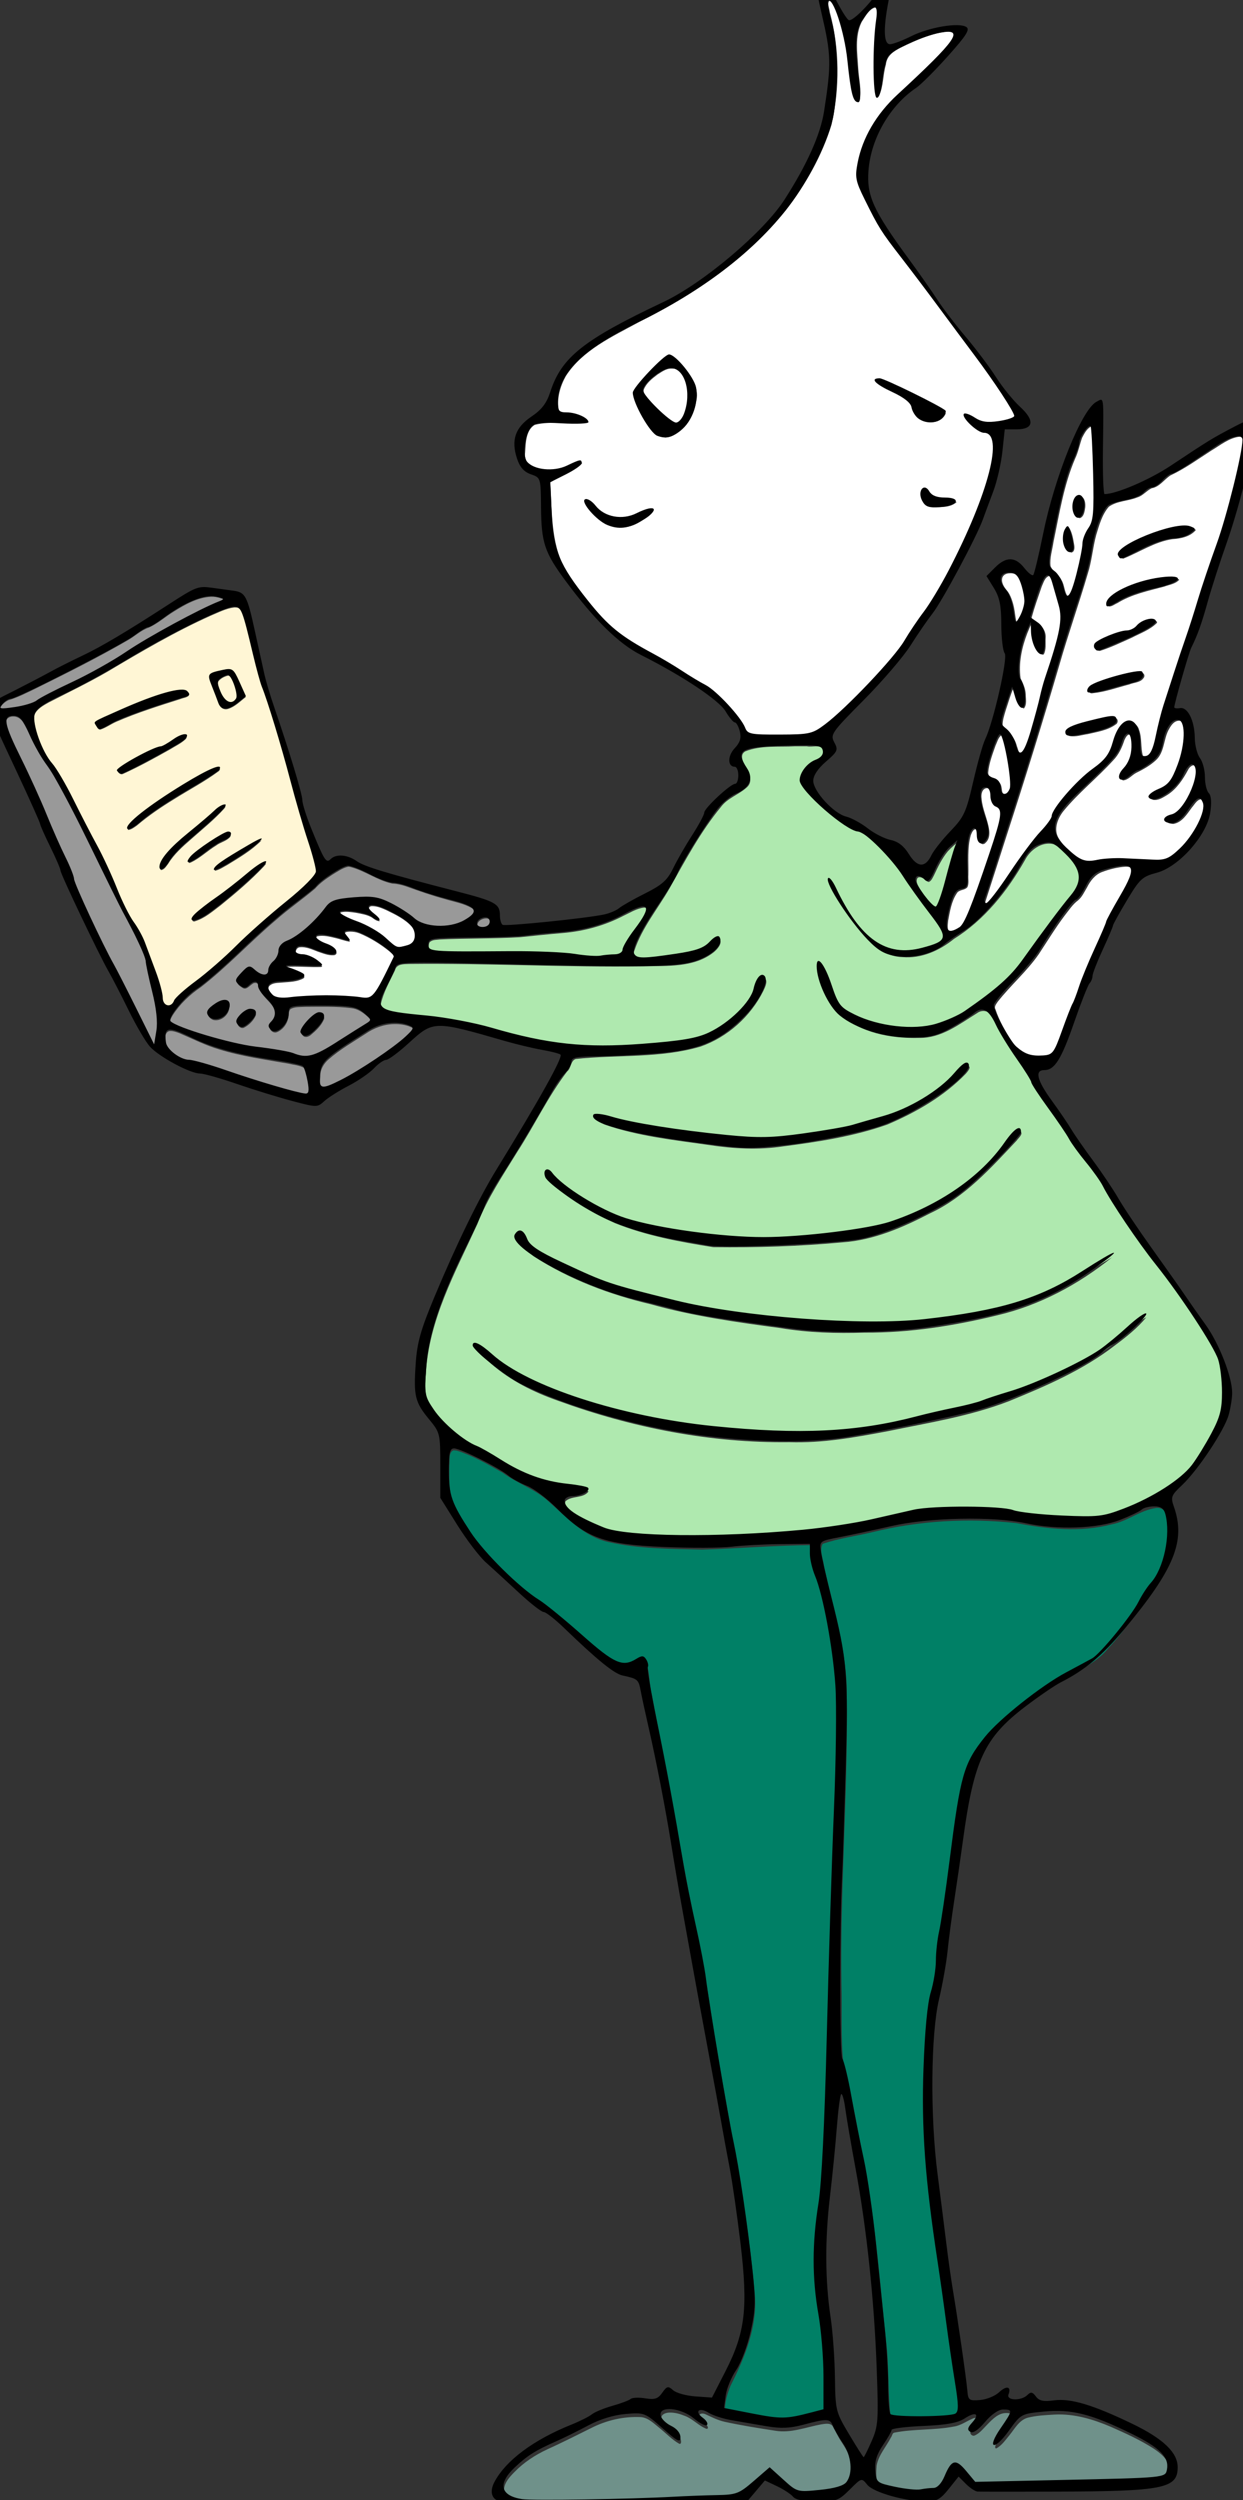 <?xml version="1.0" encoding="UTF-8"?>
<svg width="143.95mm" height="289.35mm" version="1.1" viewBox="0 0 143.95 289.35" xmlns="http://www.w3.org/2000/svg">
<rect x="0" y="0" width="143.95" height="289.35" fill="#333333" stroke="none"/>
<g transform="translate(-2.787 -6.448)">
<g>
<path transform="scale(.265)" d="m373.34 24.378c-1.688 1.009-0.272 3.701-0.202 5.247 4.332 15.987 4.429 33.095 0.749 49.205-4.161 13.538-11.306 26.102-19.924 37.292-16.998 21.393-40.219 36.764-64.392 48.963-11.503 6.308-24.463 12.09-31.798 23.537-2.48 4.482-4.09 9.991-2.997 15.08 1.818 1.932 5.177 0.971 7.454 2.125 1.572 0.703 4.335 1.123 4.95 2.748-7.556 1.295-15.501-0.571-22.981 1.307-3.936 2.428-3.916 7.953-4.186 12.053-0.432 2.936 1.056 5.889 4.06 6.662 6.255 2.677 13.11 0.75 18.954-1.993 0.56-0.406 2.718-0.671 1.481 0.422-3.901 3.525-9.01 5.368-13.501 7.943 0.836 13.711 0.09 28.702 8.065 40.639 8.049 12.031 17.303 23.904 30.214 31.011 10.696 6.178 21.442 12.368 31.744 19.148 6.063 5.185 12.156 10.859 15.773 18.06 2.63 2.772 7.09 1.567 10.49 2.1 6.627-0.161 13.566 0.513 19.945-1.567 8.473-4.626 14.684-12.371 21.623-18.907 8.759-8.543 16.566-18.02 22.959-28.463 12.422-17.043 21.533-36.316 28.879-56.021 2.483-7.917 5.628-16.334 4.113-24.734-0.321-2.018-2.183-2.941-4.022-3.025-3.116-1.632-6.74-3.873-7.932-7.318 1.282-0.712 3.044 1.18 4.343 1.551 4.297 2.655 9.689 1.273 14.364 0.639 1.804-0.176 4.034-1.82 2.56-3.734-7.432-12.986-16.973-24.635-25.701-36.758-11.117-15.254-23.125-29.898-33.503-45.668-3.39-6.468-7.602-12.839-9.045-20.072-0.18-10.478 4.86-20.489 11.182-28.609 9.581-10.932 21.433-19.793 30.23-31.425 1.303-1.285 1.255-3.97-1.053-3.867-7.756 0.331-15.052 3.793-21.949 7.111-3.099 1.488-6.316 3.68-6.601 7.445-1.377 4.494-0.983 9.595-3.102 13.773-1.289-0.254-0.342-2.727-0.728-3.717-0.246-11.682-0.126-23.501 0.706-35.082-3.747-0.415-5.677 3.828-7.457 6.396-3.126 6.284-1.879 13.67-1.517 20.409 0.22 4.595 1.592 9.376 0.59 13.909-1.399 0.703-1.804-2.191-2.171-3.04-2.37-10.374-2.237-21.24-5.724-31.396-1.296-3.118-1.77-7.327-4.7-9.372-0.081-0.009-0.162-0.022-0.244-0.008zm-69.612 155.7c3.108 1.289 5.039 4.557 7.254 7 2.822 3.508 4.961 7.937 3.788 12.531-0.957 7.091-5.877 14.688-13.377 15.795-4.971-0.428-7.296-5.813-9.716-9.505-1.615-3.203-3.604-6.858-3.764-10.24 4.342-5.755 9.175-11.435 15.164-15.489 0.213-0.052 0.43-0.095 0.651-0.092zm91.393 10.26c8.043 2.233 15.376 6.556 22.765 10.374 1.87 1.368 4.819 2.157 5.925 4.204-2.306 5.53-11.212 4.653-13.185-0.764-2.505-7.328-11.24-8.432-16.479-13.021-0.748-0.745 0.509-0.809 0.974-0.793zm19.986 47.888c2.248 0.855 3.361 3.847 6.142 3.708 2.285 0.627 5.531-2e-3 7.289 1.72-2.646 2.377-6.864 2.174-10.259 2.158-3.324-0.113-5.973-5.114-3.405-7.545 0.073-0.032 0.154-0.041 0.233-0.041zm-148.13 4.919c4.375 2.013 7.17 7.081 12.401 7.419 5.909 1.563 11.134-2.945 16.754-3.345-1.133 2.537-4.278 3.904-6.567 5.382-5.303 3.12-12.251 2.679-16.86-1.5-2.311-2.23-5.271-4.63-6.1-7.818 0.058-0.146 0.238-0.159 0.371-0.139z" fill="#fff"/>
<path transform="scale(.265)" d="m303.58 185.31c-2.152 0.084-3.97 1.503-5.736 2.593-2.352 1.768-4.867 3.742-5.981 6.557-0.411 1.551 1.063 2.762 1.842 3.925 3.3 3.852 6.912 7.538 11.149 10.36 0.824 0.567 1.988 1.009 2.816 0.174 2.287-1.981 3.072-5.12 3.6-7.98 0.164-2.699 0.303-5.459-0.168-8.133-0.766-2.893-2.208-6.145-5.18-7.314-0.755-0.236-1.562-0.174-2.341-0.182z" fill="#fff"/>
<path transform="scale(.265)" d="m487.39 210.6c-1.956 0.899-2.984 3.086-3.973 4.899-1.093 3.019-1.668 6.228-3.066 9.147-4.955 11.572-6.886 24.116-9.44 36.362-0.499 3.493-1.718 7.012-1.294 10.565 0.984 2.433 3.67 3.688 4.775 6.083 1.386 2.233 1.201 5.193 2.789 7.287 1.545 0.538 2.091-1.623 2.587-2.638 2.47-6.996 3.976-14.304 5.031-21.634 0.825-3.871 4.226-6.824 4.179-10.959 0.402-10.709 0.138-21.443-0.296-32.149-0.244-2.225-7e-3 -4.596-0.721-6.728-0.131-0.173-0.361-0.244-0.571-0.235zm-4.605 30.456c1.889 0.617 2.157 3.167 2.005 4.845-0.276 1.711-0.516 4.149-2.421 4.767-1.8-0.794-2.154-3.26-2.147-5.016 0.081-1.723 0.622-4.136 2.563-4.596zm-5.026 13.783c1.377 2.192 1.747 4.924 2.196 7.452 0.213 1.208 0.239 3.172-1.349 3.385-2.268-1.202-2.71-4.238-2.57-6.557 0.132-1.557 0.673-3.124 1.724-4.281z" fill="#fff"/>
<path transform="scale(.265)" d="m469.06 275.86c-1.959 0.57-2.514 2.975-3.289 4.625-1.561 4.522-3.187 9.046-4.441 13.659 0.104 1.047 1.63 1.236 2.232 1.99 2.38 1.408 4.179 3.981 3.907 6.83-0.151 2.358 0.377 5.01-0.81 7.151-1.04 0.594-1.851-1.059-2.417-1.674-2.254-3.623-2.121-8.086-2.522-12.198-0.996 1.154-1.569 3.141-2.274 4.687-2.395 6.217-3.844 13.023-2.914 19.685 1.03 2.157 2.119 4.35 2.227 6.804 4e-3 2.076 0.669 4.613-0.796 6.35-1.45-0.506-1.941-2.364-2.523-3.661-0.766-1.745-0.922-3.851-1.967-5.417-1.383 3.037-2.274 6.431-3.373 9.633-0.668 2.258-1.49 4.545-1.437 6.924 2.719 2.457 5.338 5.276 6.242 8.939 0.532 1.175 0.645 3.444 2.326 3.504 1.749-0.636 2.193-2.839 2.932-4.343 4.082-11.527 6.178-23.638 10.202-35.183 2.202-7.027 4.76-14.185 4.308-21.671 0.116-3.087-1.438-5.941-2.074-8.922-0.901-2.413-1.151-5.182-2.653-7.317-0.231-0.235-0.547-0.41-0.885-0.394z" fill="#fff"/>
<path transform="scale(.265)" d="m448.25 345.37c-1.496 0.975-1.9 3.014-2.659 4.546-1.334 3.825-2.839 7.702-3.214 11.76-0.118 2.304 2.544 2.851 4.073 3.84 1.671 0.8 1.767 2.659 1.975 4.247 0.103 1.272 1.559 2.785 2.79 1.728 2.364-1.726 1.473-4.983 1.414-7.451-0.705-5.992-1.489-12.079-3.559-17.774-0.187-0.318-0.366-0.903-0.821-0.895z" fill="#fff"/>
<path transform="scale(.265)" d="m441.74 368.54c-2.127 0.197-2.539 2.869-2.252 4.572 0.369 4.742 2.671 9.076 3.307 13.74 0.25 1.968 0.026 4.119-1.547 5.526-0.566 0.779-1.908 0.941-2.269-0.122-1.194-1.707-0.047-4.242-1.653-5.685-1.427-0.499-2.124 1.478-2.557 2.502-1.586 5.63-0.931 11.582-1.062 17.357-0.159 1.746 0.361 3.698-0.394 5.321-1.2 1.566-3.679 0.951-4.696 2.786-2.325 3.5-2.965 7.814-3.738 11.866-0.101 1.638-0.699 3.966 0.864 5.082 2.481 0.607 5.157-1.072 6.433-3.156 3.64-6.743 5.814-14.154 8.455-21.319 2.697-8.171 5.928-16.226 7.614-24.687 0.371-1.914 0.385-4.598-1.799-5.395-2.573-1.498-1.737-4.9-2.812-7.225-0.377-0.677-1.095-1.198-1.893-1.163z" fill="#fff"/>
<path transform="scale(.265)" d="m552.37 215.03c-4.761 0.517-8.597 3.784-12.584 6.137-5.83 3.752-11.485 7.864-17.778 10.797-2.771 1.809-4.74 5.022-8.195 5.609-2.276 1.057-3.809 3.277-6.286 4-4.035 1.654-8.807 1.473-12.436 4.07-2.991 3.452-4.203 8.047-5.516 12.327-1.519 5.574-1.903 11.378-3.685 16.892-3.892 13.326-8.561 26.42-12.382 39.773-7.247 24.797-14.904 49.471-22.891 74.041-3.068 9.644-6.202 19.277-9.297 28.905-0.421 0.885-0.082 2.328 1.142 1.878 2.717-2.021 4.398-5.138 6.46-7.773 6.237-9.073 12.46-18.198 19.802-26.429 1.52-1.625 2.312-3.681 3.083-5.713 3.64-6.279 8.891-11.485 14.253-16.31 4.1-3.532 9.39-6.534 11.005-12.07 1.433-3.857 2.47-8.424 6.033-10.92 2.123-1.384 4.633 0.641 5.177 2.754 1.367 3.648 0.669 7.691 1.701 11.406 0.922 1.712 3.557 0.685 4.237-0.778 2.178-3.925 2.448-8.559 3.751-12.795 4.5-17.417 11.036-34.229 16.294-51.426 4.741-15.741 11.022-31.004 14.978-46.984 2.023-8.225 4.274-16.447 5.328-24.865 0.231-1.413-0.647-2.746-2.194-2.526zm-22.788 39.513c1.246-0.019 2.63 0.463 3.542 1.257-2.464 2.954-6.566 3.758-10.234 3.999-7.749 1.132-14.353 5.682-21.492 8.511-1.146-0.071-1.795-1.718-0.881-2.522 2.858-3.19 6.989-4.81 10.798-6.575 5.813-2.36 11.93-4.57 18.268-4.67zm-6.701 22.262c0.939 0.085 2.303-0.048 2.963 0.727-1.606 1.839-4.306 2.157-6.499 2.97-7.014 1.886-14.302 3.353-20.558 7.25-1.186 0.481-2.447 1.614-3.74 1.428-0.329-2.546 2.32-4.18 4.113-5.454 6.757-4.045 14.583-6.164 22.383-6.884 0.445-0.025 0.888-0.04 1.337-0.038zm-8.419 18.493c0.585-0.14 2.297 0.425 1.502 1.222-3.047 2.96-7.2 4.415-10.913 6.353-4.545 2.014-9.076 4.239-13.811 5.713-1.35 0.232-2.241-1.917-1.105-2.731 2.954-2.49 6.798-3.622 10.408-4.813 2.596-0.795 5.715-0.577 7.657-2.839 1.704-1.564 3.918-2.766 6.261-2.904zm-5.236 22.971c1.278-0.297 1.813 1.269 1.071 2.136-1.344 2.079-4.203 1.962-6.266 2.847-5.283 1.371-10.524 3.281-15.962 3.829-0.662 0.16-1.72-0.031-1.304-0.956 0.907-2.312 3.75-2.836 5.772-3.779 5.359-1.809 10.873-3.534 16.507-4.077l0.181-5e-4zm-11.631 19.664c1.547-0.225 1.778 2.088 0.592 2.746-3.558 2.637-8.137 3.278-12.345 4.273-2.617 0.355-5.319 1.353-7.951 0.82-1.364-0.619-0.602-2.473 0.585-2.811 5.166-2.611 10.98-3.6 16.605-4.79 0.83-0.153 1.681-0.217 2.515-0.238z" fill="#fff"/>
<path transform="scale(.265)" d="m502.42 402.85c-3.506 0.207-6.966 1.099-10.251 2.313-3.076 1.13-5.165 3.853-6.577 6.697-1.174 1.927-2.12 4.135-3.863 5.626-2.461 1.802-4.132 4.462-6.013 6.821-4.054 5.391-7.549 11.165-11.261 16.786-5.237 7.528-12.272 13.543-17.908 20.74-0.634 1.001-1.71 2.128-0.98 3.352 1.628 4.998 4.307 9.595 7.169 13.979 2.651 4.303 7.509 7.478 12.685 7.106 2.091-0.118 4.72 0.097 6.073-1.863 2.488-3.62 3.503-7.993 5.136-12.02 1.357-3.766 2.875-7.468 4.501-11.121 2.09-5.856 4.186-11.711 6.742-17.385 2.518-5.702 5.097-11.383 7.471-17.142 3.026-6.593 7.424-12.506 10.036-19.295 0.481-1.346 0.831-3.486-0.77-4.225-0.677-0.332-1.449-0.375-2.19-0.371z" fill="#fff"/>
<path transform="scale(.265)" d="m163.4 431.21c-0.723 0.075-1.852-0.059-2.196 0.748 0.045 1.007 1.036 1.674 1.5 2.503 0.231 0.366 0.628 0.788 0.734 1.154-2.137-0.268-4.157-1.136-6.26-1.593-2.57-0.599-5.267-1.319-7.909-0.791-0.85 0.259-0.607 1.437 8e-3 1.827 2.385 2.212 6.213 2.247 8.157 5.004 0.516 0.708-0.343 1.447-1.041 1.464-2.422 0.183-4.734-0.825-6.997-1.577-2.496-0.938-5.035-2.186-7.782-1.902-1.372-0.015-2.283 1.785-1.617 2.911 1.194 1.23 3.05 0.769 4.538 1.241 2.488 0.731 4.832 2.085 6.631 3.964 0.385 0.436-0.406 0.505-0.675 0.512-4.212 0.154-8.423-0.265-12.638-0.177-0.689 0.111-1.58-0.199-2.153 0.284-0.19 0.593 0.774 0.659 1.117 0.878 2.168 0.839 4.431 1.534 6.404 2.784 0.556 0.33 0.275 1.045-0.231 1.249-2.749 1.477-5.969 1.492-9.005 1.746-1.85 0.218-3.988 0.019-5.519 1.274-1.097 0.874-0.649 2.495 0.076 3.458 0.844 1.368 2.223 2.396 3.842 2.59 3.122 0.495 6.261-0.294 9.382-0.43 8.592-0.586 17.266-0.658 25.827 0.323 1.954 0.232 4.309 0.73 5.898-0.781 2.411-2.251 3.696-5.382 5.245-8.228 1.441-2.948 3.034-5.843 4.236-8.897-0.231-1.352-1.519-2.188-2.455-3.067-3.921-3.123-8.242-5.794-12.882-7.709-1.34-0.546-2.793-0.765-4.234-0.761z" fill="#fff"/>
<path transform="scale(.265)" d="m173.15 420.09c-0.716-0.077-1.581 0.439-1.359 1.254 0.468 1.668 2.227 2.465 3.35 3.639 0.446 0.503 1.21 0.984 1.316 1.659-1.28 0.048-2.366-0.842-3.351-1.563-2.113-1.274-4.633-1.614-7.015-2.086-2.134-0.295-4.35-0.702-6.484-0.23-0.529 0.168-0.598 0.869-0.104 1.143 1.557 1.329 3.528 2.073 5.38 2.895 4.496 1.607 8.82 3.743 12.683 6.557 2.131 1.571 3.853 3.684 6.158 5.012 1.669 0.816 3.528-4e-3 5.192-0.415 1.386-0.35 2.644-1.295 3.069-2.702 0.575-2.097 0.038-4.5-1.435-6.121-3.026-3.393-7.239-5.369-11.256-7.328-1.938-0.87-3.983-1.726-6.144-1.715z" fill="#fff"/>
<path transform="scale(.265)" d="m525.37 339.13c-2.118 0.287-3.361 2.486-4.288 4.207-2.111 4.242-1.734 9.632-5.426 13.015-2.537 2.362-5.585 4.034-8.656 5.546-1.931 1.026-3.461 3.157-5.763 3.271-1.39-0.823-0.213-2.677 0.482-3.601 2.58-2.925 4.371-6.657 4.219-10.628-0.169-1.87 0.257-4.354-1.374-5.689-1.381-0.544-2.17 1.328-2.658 2.3-1.059 3.227-2.474 6.375-4.89 8.834-6.975 7.677-15.207 14.176-21.788 22.22-2.515 3.195-4.317 7.797-2.174 11.651 2.413 4.065 6.084 7.323 10.064 9.812 3.309 2.038 7.194 0.55 10.725 0.249 8.459-0.934 16.95 0.609 25.414 0.133 4.079-0.545 6.884-3.976 9.616-6.718 3.871-4.513 7.379-9.736 8.455-15.684 0.262-1.64-4e-3 -4.137-1.858-4.689-1.909 0.222-2.89 2.324-4.056 3.611-2.145 2.892-4.302 6.612-8.189 7.22-0.917-0.118-2.705-0.19-2.819-1.384 0.927-2.001 3.624-1.752 5.142-3.114 3.856-3.278 6.023-8.113 7.636-12.809 0.644-2.494 1.684-5.563 0.067-7.889-1.254-1.212-2.966 0.347-3.514 1.539-2.237 4.18-4.941 8.28-8.985 10.917-1.884 1.103-4.039 2.654-6.335 2.199-0.72-0.201-1.323-1.09-0.458-1.568 2.914-2.567 7.36-3.268 9.335-6.917 2.679-4.855 4.588-10.237 5.225-15.759 0.039-2.755 0.407-5.601-0.212-8.306-0.487-1.4-1.388-2.202-2.935-1.97z" fill="#fff"/>
<path transform="scale(.265)" d="m452.03 274.7c-1.077-0.013-2.259 0.246-2.998 1.09-0.715 0.816-0.769 2.011-0.469 3.012 0.41 1.541 1.449 2.793 2.446 3.996 0.865 1.236 1.425 2.651 1.898 4.068 0.621 1.858 0.968 3.801 1.215 5.744 0.182 1.112 0.278 2.25 0.625 3.326 0.075 0.281 0.386 0.613 0.69 0.411 0.524-0.4 0.796-1.035 1.142-1.58 1.172-2.084 2.085-4.359 2.362-6.747 0.156-1.689-0.193-3.374-0.535-5.02-0.469-1.985-1.011-3.984-1.98-5.792-0.55-1.04-1.429-1.975-2.595-2.289-0.583-0.178-1.193-0.241-1.801-0.218z" fill="#fff"/>
<path transform="scale(.265)" d="m112.91 289.63c-3.648 0.409-6.96 2.2-10.307 3.585-15.66 7.024-30.464 15.75-45.199 24.506-8.362 4.822-17.062 9.01-25.644 13.414-2.303 1.326-4.968 2.705-6.111 5.248-0.851 3.071 0.192 6.281 1.035 9.24 1.684 5.207 4.232 10.154 7.706 14.394 4.884 7.376 8.598 15.451 12.698 23.275 4.601 8.929 9.516 17.713 13.31 27.03 2.813 6.87 5.764 13.761 10.061 19.861 3.144 4.952 4.728 10.665 6.876 16.076 1.564 4.55 3.477 9.075 4.174 13.853-0.081 1.68 0.615 4.004 2.581 4.179 1.7 0.166 2.44-1.537 3.236-2.699 3.867-4.593 9.126-7.699 13.652-11.579 9.414-7.747 17.74-16.704 27.068-24.551 6.456-5.722 13.615-10.721 19.359-17.209 1.072-1.134 1.917-2.69 1.391-4.28-1.828-8.386-4.969-16.407-7.201-24.682-4.182-14.713-7.953-29.547-12.66-44.108-1.932-6.342-4.554-12.45-6.048-18.923-1.974-7.438-3.469-15.006-5.759-22.357-0.625-1.453-1.034-3.366-2.594-4.091-0.519-0.183-1.08-0.188-1.623-0.182zm-2.484 27.68c1.218-0.178 2.299 0.611 2.809 1.684 1.798 3.133 3.12 6.517 4.662 9.781-2.454 1.86-4.698 4.249-7.715 5.166-1.442 0.507-3.212-0.207-3.642-1.754-1.534-3.771-3.14-7.543-4.258-11.456-0.264-1.613 1.642-2.094 2.819-2.435 1.744-0.44 3.533-0.921 5.324-0.986zm-20.47 8.98c1.227-0.099 2.95 0.375 3.082 1.818-0.915 0.953-2.456 0.99-3.629 1.498-9.445 3.015-18.947 5.963-28.047 9.927-2.401 1.045-4.559 2.668-7.057 3.465-1.01-0.021-1.405-1.262-1.898-1.971-0.543-0.857 0.794-1.283 1.312-1.662 8.77-4.096 17.646-8.036 26.838-11.092 3.058-0.94 6.184-1.91 9.399-1.984zm1.63 19.42c0.971-0.013 0.37 1.202-0.035 1.516-1.996 1.862-4.545 3.02-6.846 4.455-6.692 3.763-13.438 7.466-20.428 10.648-0.876 0.511-1.945-0.318-2.322-1.093 1.744-1.884 4.155-3.008 6.301-4.365 3.95-2.163 7.925-4.457 12.248-5.766 3.933-0.998 6.735-4.518 10.713-5.377 0.122-0.016 0.245-0.024 0.368-0.017zm14.708 14.28c0.794 0.024 0.018 1.069-0.322 1.238-6.164 4.547-12.992 8.093-19.462 12.173-5.636 3.449-11.123 7.165-16.158 11.455-1.163 0.805-2.402 1.8-3.825 1.968-0.506-0.827 0.588-1.673 1.019-2.301 4.391-4.508 9.709-7.978 14.879-11.521 6.617-4.29 13.279-8.585 20.407-11.982 1.107-0.458 2.24-1.022 3.462-1.03zm2.72 16.465c0.202 0.203-0.395 0.791-0.524 1.037-4.408 4.882-9.578 9.01-14.49 13.367-3.692 3.207-7.421 6.517-9.999 10.721-0.84 1.045-1.645 2.6-3.12 2.749-0.676-0.468-0.174-1.518-0.04-2.175 1.605-3.909 4.959-6.74 7.948-9.597 5.505-4.902 11.304-9.465 16.785-14.393 1.029-0.71 2.152-1.607 3.44-1.709zm1.71 11.899c1.079 0.095 0.607 1.45 0.02 1.862-1.62 1.568-3.966 2.012-5.754 3.367-3.758 2.283-6.963 5.437-10.933 7.367-0.308 0.156-1.36 0.572-1.056-0.176 0.997-2.068 3.085-3.339 4.782-4.787 3.694-2.718 7.507-5.401 11.656-7.346 0.41-0.153 0.841-0.31 1.285-0.288zm14.042 3.044c-4.337 4.356-9.704 7.489-14.909 10.681-1.739 0.915-3.419 2.136-5.361 2.551-0.374-0.248 0.299-0.804 0.458-1.021 3.885-3.455 8.548-5.873 12.958-8.573 2.276-1.27 4.48-2.705 6.899-3.692zm1.946 9.971c0.097 0.432-0.594 0.911-0.818 1.286-5.85 6.2-12.385 11.722-19.001 17.084-3.45 2.596-6.82 5.596-11.019 6.89-0.453 0.357-1.667 1.6e-4 -1.176-0.667 1.356-2.144 3.598-3.542 5.507-5.152 5.757-4.266 11.62-8.399 17.108-13.018 2.889-2.265 5.609-4.909 9.022-6.358 0.122-0.037 0.249-0.077 0.378-0.066z" fill="#fff6d5"/>
<path transform="scale(.265)" d="m110.16 319.41c-1.564 0.362-3.166 1.167-4.178 2.439-0.735 1.49 0.291 3.136 0.692 4.583 0.752 1.916 1.868 3.94 3.737 4.944 1.896 0.869 4.125-0.947 3.81-2.962-0.351-2.926-1.253-5.887-2.939-8.326-0.29-0.312-0.654-0.713-1.121-0.677z" fill="#fff6d5"/>
<path transform="scale(.265)" d="m16.25 337.25c-1.444-0.079-3.347 0.919-3.033 2.602 0.245 3.962 2.324 7.492 3.854 11.066 4.97 10.308 9.923 20.63 14.26 31.225 2.983 7.283 6.337 14.406 9.624 21.551 1.541 3.261 2.068 6.886 3.637 10.141 5.412 12.53 11.442 24.79 17.83 36.846 5.25 10.167 10.213 20.485 15.563 30.598 0.488-0.329 0.301-1.462 0.536-2.072 0.978-4.824 1.11-9.817 0.134-14.654-1.247-6.731-3.074-13.341-4.273-20.08-1.018-4.297-3.242-8.181-5.097-12.154-4.767-9.114-9.429-18.283-13.924-27.534-6.819-13.802-13.403-27.743-21.059-41.109-2.307-4.047-5.351-7.61-7.456-11.782-2.256-3.973-3.864-8.298-6.278-12.18-0.94-1.487-2.514-2.535-4.319-2.464z" fill="#999"/>
<path transform="scale(.265)" d="m102.87 284.97c-6.027 0.243-11.45 3.353-16.448 6.458-3.678 2.233-6.924 5.226-10.859 6.993-3.545 1.168-6.245 3.928-9.484 5.688-13.091 7.567-26.633 14.321-40.181 21.021-3.842 1.828-7.643 3.811-11.735 5.012-1.515 0.726-2.934 1.943-3.626 3.486-0.08 0.915 1.224 0.651 1.78 0.705 4.669-0.357 9.458-1.014 13.719-3.063 7.286-4.505 15.244-7.769 22.809-11.765 7.145-3.556 13.9-7.816 20.587-12.152 11.151-6.833 22.602-13.217 34.497-18.66 1.412-0.743 3.146-1.094 4.295-2.241 0.095-0.738-1.078-0.668-1.532-0.936-1.233-0.395-2.528-0.568-3.822-0.546z" fill="#999"/>
<path transform="scale(.265)" d="m162.71 402.85c-2.539 0.534-4.706 2.147-6.908 3.449-2.735 1.775-5.473 3.677-7.619 6.13-5.625 4.762-11.72 8.944-17.24 13.838-11.128 9.421-21.066 20.202-32.598 29.146-4.879 3.294-9.261 7.436-12.439 12.415-0.479 0.972-1.42 2.177-0.885 3.289 1.827 1.625 4.299 2.285 6.513 3.224 8.888 3.192 18.024 5.759 27.318 7.453 6.638 1.144 13.442 1.574 19.931 3.415 3.586 1.573 7.879 1.498 11.337-0.383 6.111-2.981 11.671-6.942 17.455-10.489 1.631-1.142 3.475-2.038 4.957-3.367 0.584-1.064-0.765-1.954-1.387-2.641-2.008-1.84-4.382-3.466-7.175-3.704-6.634-0.835-13.347-0.6-20.018-0.574-2.161 0.179-4.567-0.143-6.509 1.01-1.025 1.115-0.58 2.836-1.025 4.193-0.609 2.561-2.465 4.926-4.941 5.89-1.393 0.543-3.246-0.782-3.014-2.297 0.734-1.696 2.605-2.936 2.491-4.971 0.227-3.073-2.208-5.31-4.098-7.372-1.393-1.726-3.237-3.434-3.334-5.803-0.214-1.273-1.883-1.381-2.712-0.634-1.294 0.773-2.683 2.846-4.348 1.664-1.06-0.691-2.817-1.697-2.139-3.211 1.161-1.819 2.728-3.448 4.451-4.762 1.133-0.91 2.356 0.29 3.209 0.992 1.418 1.041 3.166 2.469 5.043 1.935 1.452-0.656 0.916-2.567 1.739-3.69 1.174-2.049 3.409-3.526 3.735-6.029 0.099-1.701 0.849-3.41 2.425-4.222 2.538-1.35 5.144-2.612 7.393-4.436 4.385-3.261 8.058-7.344 11.437-11.61 2.04-2.585 5.609-2.93 8.633-3.342 5.651-0.577 11.671-1.301 16.985 1.214 4.805 2.146 9.273 5.003 13.37 8.287 4.008 2.518 9.004 3.01 13.623 2.466 4.011-0.579 8.109-2.036 11.032-4.936 1.073-0.964 0.696-2.706-0.529-3.347-3.671-2.186-7.993-2.855-12.025-4.101-5.635-1.506-11.13-3.466-16.624-5.411-2.028-0.73-4.139-1.203-6.287-1.302-6.502-1.368-11.949-5.656-18.375-7.275-0.28-0.055-0.563-0.108-0.85-0.102zm-53.847 59.149c1.279-0.199 2.316 1.144 1.897 2.347-0.251 3.345-3.704 6.231-7.021 5.446-1.144-0.428-2.603-1.555-2.249-2.932 1.027-2.002 3.135-3.176 5.014-4.262 0.727-0.362 1.552-0.579 2.36-0.599zm11.257 3.842c1.095-0.129 2.64 0.772 2.135 2.056-1.023 2.242-2.902 4.123-5.083 5.254-1.411 0.682-3.043-0.881-2.963-2.289 0.749-2.102 2.698-3.612 4.576-4.652 0.416-0.194 0.885-0.367 1.335-0.37zm30.298 1.524c1.222-0.14 2.216 1.185 1.613 2.294-1.237 2.767-3.541 4.909-5.842 6.811-0.96 0.751-2.56 1.202-3.397 0.018-0.897-0.666-0.365-1.8 0.158-2.518 1.667-2.561 3.786-4.998 6.532-6.423 0.298-0.115 0.633-0.182 0.937-0.182z" fill="#999"/>
<path transform="scale(.265)" d="m182.8 471.6c-4.492 0.07-8.854 1.664-12.52 4.224-5.514 3.581-11.276 6.881-16.233 11.236-2.054 1.794-3.573 4.329-3.547 7.124 0.035 1.666-0.566 3.577 0.399 5.077 1.086 1.243 2.906 0.294 4.169-0.133 9.597-4.2 18.342-10.089 26.826-16.176 3.132-2.412 6.455-4.716 8.947-7.823 0.702-0.733 0.299-1.894-0.637-2.174-2.308-1.038-4.886-1.422-7.404-1.355z" fill="#999"/>
<path transform="scale(.265)" d="m85.027 474.61c-1.495-0.099-2.389 1.478-2.216 2.816-0.053 2.043 0.189 4.243 1.653 5.803 2.454 2.877 6.025 4.777 9.801 5.104 7.066 1.401 13.823 4.077 20.691 6.226 9.069 2.916 18.131 5.936 27.429 8.045 0.979 0.075 2.24 0.557 3.08-0.137 0.684-1.631 0.072-3.485-0.125-5.167-0.514-2.239-0.828-4.65-2.053-6.631-1.979-1.107-4.359-1.236-6.535-1.764-10.185-1.829-20.495-3.171-30.404-6.25-6.032-1.753-11.622-4.638-17.384-7.08-1.264-0.465-2.571-0.967-3.937-0.966z" fill="#999"/>
<path transform="scale(.265)" d="m222.94 425.43c-1.701 0.022-3.896 1.143-3.807 3.08 0.491 1.714 2.761 1.666 4.16 1.284 1.241-0.478 2.276-1.979 1.504-3.265-0.337-0.723-1.055-1.153-1.857-1.099z" fill="#999"/>
<path transform="scale(.265)" d="m357.95 350.27c-7.217 0.406-14.903-0.525-21.749 2.21-3.075 1.791-0.273 5.665 0.662 7.892 1.514 2.341 2.504 5.606 0.075 7.779-3.466 3.213-8.422 4.634-11.35 8.586-8.957 10.878-15.636 23.364-22.489 35.594-5.181 8.968-12.025 17.195-15.34 27.114-1.077 2.364 1.245 4.176 3.447 3.95 8.714-0.133 17.455-1.605 25.852-3.908 3.115-0.887 4.811-4.72 8.056-5.001 1.101 2.014-1.15 4.433-2.672 5.706-8.759 6.919-20.559 5.84-31.031 6.205-34.045 0.457-68.075-1.449-102.12-1.063-2.317 0.126-5.464-0.136-6.159 2.766-2.315 4.824-5.104 9.637-6.216 14.897 0.157 3.856 5.19 3.783 7.982 4.454 15.749 1.834 31.515 3.948 46.761 8.45 16.424 4.623 33.522 6.82 50.58 5.851 12.003-0.704 24.292-0.878 35.879-4.397 9.483-3.522 17.945-10.59 22.455-19.703 0.603-2.28 1.18-5.246 3.401-6.432 2.721 0.722 0.87 4.286 0.123 5.89-5.569 11.149-15.637 20.178-27.412 24.29-17.664 5.208-36.406 3.478-54.54 5.425-2.323 0.731-1.995 4.085-3.805 5.473-8.345 10.942-14.252 23.478-21.713 35.007-6.303 10.265-13.123 20.305-17.492 31.602-9.617 20.968-21.334 42.012-22.52 65.578-0.679 5.505-0.484 11.473 3.09 16.035 6.012 8.83 15.066 14.937 24.546 19.53 10.075 6.341 20.944 11.985 32.93 13.432 3.47 0.745 7.346 0.683 10.54 2.196-2.252 3.217-7.38 1.736-10.093 4.326-1.116 3.245 2.879 5.378 5.034 6.976 8.662 5.532 18.797 8.36 29.047 8.541 21.875 1.133 43.83 0.492 65.653-1.281 17.32-1.273 34.348-4.733 51.245-8.598 12.775-2.413 25.937-1.839 38.865-1.19 7.412 0.681 14.668 2.666 22.163 2.788 11.763 0.732 24.27 1.921 35.16-3.636 11.291-5.274 23.597-10.908 30.241-22.056 4.072-6.6 8.756-13.304 10.144-21.07 0.823-9.722 0.867-20.299-4.771-28.74-14.035-24.437-33.693-45.096-47.456-69.706-6.265-9.248-13.304-17.957-19.282-27.413-5.532-7.671-10.669-15.595-15.428-23.759-5.029-7.278-9.427-14.943-13.938-22.53-1.293-2.523-4.54-3.238-6.795-1.515-7.789 4.819-15.655 11.003-25.297 10.806-12.388 0.295-25.997-2.084-35.212-10.998-4.804-5.592-8.456-12.783-8.554-20.26 0.016-2.196 1.933 0.024 2.165 0.923 3.744 6.051 4.061 14.302 9.891 18.94 10.34 6.805 23.34 7.979 35.398 7.199 12.52-1.916 22.78-10.058 32.202-17.953 11.938-11.097 20.039-25.49 30.372-37.967 3.077-3.595 5.944-8.693 3.539-13.408-2.549-4.567-6.319-8.909-11.148-11.098-5.11-1.2-10.175 2.539-12.425 6.946-7.684 13.517-17.665 26.12-31.006 34.426-6.337 5.137-14.291 8.7-22.574 7.964-5.179-0.159-9.994-2.615-13.334-6.551-7.327-7.516-13.576-16.237-18.134-25.702-0.702-1.19 0.484-1.263 0.846-0.197 5.856 10.06 10.758 21.969 21.571 27.739 8.024 4.149 17.952 2.848 25.796-1.037 3.373-2.027 0.906-6.25-0.802-8.556-6.981-9.538-13.447-19.484-21.003-28.578-4.52-4.999-9.134-10.64-15.866-12.554-8.17-4.696-15.603-10.906-21.508-18.25-3.283-4.215 0.913-9.404 4.778-11.409 2.29-0.799 4.926-3.116 3.267-5.724-1.692-2.122-5.024-0.749-7.331-1.241-1.731-0.021-3.462-0.015-5.193-5e-3zm75.551 139.52c1.837 0.453-0.308 2.724-0.91 3.462-9.519 9.84-21.7 16.838-34.204 22.172-14.662 5.212-30.21 7.57-45.602 9.572-10.842 1.648-21.821 1.03-32.62-0.623-15.238-2.176-30.76-3.823-45.369-8.893-1.429-0.723-4.011-1.531-4.128-3.237 5.247-0.375 10.348 2.117 15.534 2.838 19.36 3.668 38.993 6.545 58.725 6.807 19.782-0.758 39.536-4.402 58.204-11.013 11.079-4.157 20.463-11.666 28.727-19.959 0.53-0.321 0.986-1.091 1.643-1.125zm22.82 28.658c1.742 0.94-0.904 3.049-1.472 3.978-11.303 12.003-22.682 24.728-37.902 31.814-11.944 6.202-24.575 11.704-38.167 12.665-18.78 1.742-37.711 2.359-56.553 2.117-14.579-2.316-29.293-5.008-43.036-10.536-10.307-4.644-20.316-10.443-28.594-18.191-0.998-0.591-2.074-3.673-0.209-3.518 4.342 3.255 8.071 7.376 12.823 10.142 10.837 7.349 23.246 12.137 36.148 14.293 31.465 6.062 64.12 5.739 95.491-0.725 17.192-4.421 33.333-13.244 46.359-25.302 5.467-4.82 9.021-11.371 14.232-16.384 0.262-0.175 0.555-0.353 0.88-0.353zm-218.09 44.716c2.521 1.24 2.762 4.846 5.25 6.296 8.249 6.136 18.127 9.594 27.388 13.884 13.986 5.591 28.851 8.552 43.489 11.896 27.173 5.345 54.949 7.672 82.632 7.356 21.879-0.623 43.989-3.222 64.75-10.414 12.483-4.414 23.364-12.095 34.721-18.695-14.652 11.837-31.644 20.928-50.035 25.264-18.998 4.648-38.468 7.718-58.073 7.592-12.288 0.406-24.588 0.046-36.732-1.986-19.023-2.545-38.077-5.187-56.59-10.389-18.024-4.235-35.661-10.864-51.252-20.948-2.768-2.297-6.288-4.43-7.946-7.674 0.521-0.866 1.249-2.159 2.4-2.182zm273.23 36.493c-3.838 4.695-8.921 8.707-13.859 12.37-13.853 10.698-30.068 17.675-46.161 24.255-16.995 6.575-35.118 9.421-52.893 13.095-14.208 2.694-28.532 5.291-43.058 4.818-34.457 0.415-68.809-6.322-101.11-18.119-10.56-3.695-20.727-8.737-29.202-16.129-2.398-2.352-5.854-4.279-7.187-7.434 1.744-0.912 3.41 1.59 4.848 2.284 13.309 11.661 30.19 18.026 46.839 23.252 31.308 9.242 64.137 12.938 96.727 12.483 18.441-0.253 36.608-3.799 54.411-8.373 17.255-3.824 34.336-8.933 50.489-16.163 10.466-4.893 20.983-10.071 29.557-17.981 3.54-2.677 6.643-6.369 10.603-8.357z" fill="#afe9af"/>
<path transform="scale(.265)" d="m291.9 420.72c-3.323 0.412-6.218 2.332-9.201 3.712-8.12 4.205-17.087 6.621-26.179 7.388-6.28 0.515-12.552 1.2-18.817 1.834-11.619 0.675-23.267 0.433-34.889 0.976-1.532 0.228-3.468 0.029-4.596 1.288-0.438 0.918-0.43 2.098-0.105 3.044 1.35 1.626 3.733 1.24 5.603 1.462 16.82 0.477 33.658 0.079 50.473 0.683 6.264 0.095 12.413 1.877 18.695 1.509 2.769-0.443 5.587-0.442 8.36-0.866 1.393-0.315 2.015-1.708 2.315-2.961 2.493-5.632 7.297-9.898 9.688-15.578 0.461-0.94 0.161-2.535-1.129-2.487-0.073 2e-3 -0.147-0.013-0.22-4e-3z" fill="#afe9af"/>
<path transform="scale(.265)" d="m429.63 391.69c-1.715 1.339-3.38 2.79-4.857 4.394-2.58 3.108-4.348 6.766-6.04 10.404-0.599 1.1-1.091 2.496-2.307 3.038-1.09-0.141-1.665-1.329-2.67-1.715-0.707-0.36-2.004-0.705-2.424 0.223-0.694 1.65 0.524 3.274 1.286 4.655 1.827 2.819 3.848 5.573 6.362 7.82 0.417 0.319 1.15 0.88 1.544 0.225 1.308-2.08 1.86-4.531 2.629-6.841 2.213-7.32 3.752-14.859 6.591-21.978 0.049-0.086 0.021-0.259-0.115-0.225z" fill="#afe9af"/>
<path transform="scale(.265)" d="m208.58 657.78c-2.252 1.082-1.307 4.522-1.696 6.554-0.09 7.112-0.282 14.668 3.67 20.932 7.205 14.012 18.481 25.484 30.518 35.435 12.514 8.679 23.4 19.413 35.572 28.518 3.177 2.573 7.714 4.023 11.466 1.732 1.761-0.638 3.966-2.873 4.913-0.242 1.509 4.383 1.164 9.232 2.359 13.734 5.386 28.266 10.611 56.562 15.846 84.856 3.829 19.052 7.77 38.082 10.519 57.327 6.053 39.604 15.111 78.791 18.54 118.76 1.551 14.375-4.069 28.161-10.433 40.725-1.547 3.647-2.74 7.899-2.515 11.752 8.169 1.546 16.291 4.106 24.657 4.186 6.554-0.204 13.17-1.378 19.282-3.681 0.304-15.773-0.35-31.578-2.966-47.157-2.099-15.928-0.943-32.049 1.364-47.883 2.758-33.85 2.784-67.85 4.044-101.77 0.875-40.705 3.755-81.398 2.614-122.12-1.32-17.152-4.756-34.141-10.014-50.511-0.978-3.167-0.626-6.566-0.843-9.762-16.065 0.072-32.076 1.469-48.122 1.946-13.623-0.336-27.454-0.285-40.805-3.272-10.823-2.346-18.451-10.859-26.405-17.875-5.877-5.356-13.614-7.774-19.964-12.447-6.434-3.619-12.925-7.424-20-9.629-0.529-0.059-1.064-0.16-1.599-0.103z" fill="#008066"/>
<path transform="scale(.265)" d="m515.63 682.94c-6.898 0.99-12.49 5.871-19.344 7.16-13.635 3.583-27.907 2.041-41.565-0.549-20.996-2.32-42.41-1.108-62.94 3.936-7.219 1.743-14.712 2.688-21.733 5.096-1.587 2.945 0.279 6.605 0.552 9.707 4.167 19.02 10.325 37.899 9.958 57.586 0.6 41.772-2.996 83.483-2.288 125.26 0.322 11.514-0.388 23.113 0.839 34.575 4.2 15.364 6.488 31.191 9.813 46.764 4.52 26.041 6.479 52.458 9.275 78.713 0.722 9.635 0.426 19.399 1.574 28.969 2.124 2.246 5.838 0.574 8.541 1.151 6.664-0.254 13.484 0.52 20.058-0.668 3.118-1.869 1.18-6.272 1.21-9.126-4.538-32.33-9.723-64.589-13.172-97.059-1.82-20.821-1.617-41.815-0.306-62.664 0.598-11.259 4.232-22.075 4.744-33.355 2.065-16.531 4.945-32.955 6.93-49.505 2.058-12.095 2.62-24.953 8.342-36.03 8.338-14.101 22.023-23.947 35.386-32.907 7.63-5.441 17.282-8.152 23.268-15.727 7.789-8.18 13.588-17.895 19.787-27.255 6.17-8.284 8.335-19.357 6.555-29.441-0.496-2.676-2.512-5.092-5.482-4.633z" fill="#008066"/>
<path transform="scale(.265)" d="m303.26 1078c-1.495 0-3.685 0.538-3.735 2.364-0.026 2.255 2.165 3.638 3.774 4.828 2.066 1.156 4.562 2.634 4.832 5.24 0.114 0.518-0.084 1.588-0.855 1.146-3.084-1.753-5.577-4.427-8.335-6.659-2.502-1.969-4.953-4.631-8.308-4.937-7.553-0.38-15.137 1.38-21.855 4.823-6.312 3.136-12.605 6.309-19.023 9.221-5.343 2.474-10.347 5.735-14.451 9.984-2.33 2.336-4.991 5.269-4.456 8.838 0.78 2.798 3.847 3.93 6.389 4.567 3.571 0.745 7.263 0.459 10.889 0.595 20.522-0.083 41.047-0.406 61.544-1.484 7.102-0.388 14.236-0.309 21.316-1.01 4.374-0.688 7.565-4.094 10.836-6.769 1.863-1.563 3.663-3.288 5.652-4.656 3.466 2.828 6.561 6.112 10.171 8.758 3.306 2.132 7.42 1.183 11.083 0.94 3.803-0.489 7.808-0.737 11.261-2.554 2.605-1.71 2.994-5.199 2.947-8.055 0.052-4.575-2.231-8.695-4.702-12.384-1.479-2.199-2.53-4.634-3.845-6.919-1.17-1.486-3.357-0.951-4.965-0.729-6.627 1.208-13.226 3.929-20.06 2.789-7.412-1.133-14.837-2.312-22.16-3.908-2.96-0.659-5.652-2.04-8.38-3.301-0.893-0.427-2.616-0.592-2.806 0.714 0.061 1.324 1.519 2.032 2.259 2.985 0.537 0.719 1.73 1.352 1.6 2.364-0.398 0.758-1.403-0.119-1.94-0.288-2.827-1.515-5.107-3.949-8.171-5.065-2.058-0.85-4.264-1.465-6.507-1.437z" fill="#6f918a"/>
<path transform="scale(.265)" d="m450.31 1078.2c-3.399-0.068-5.933 2.581-8.135 4.816-1.792 1.77-3.381 4.009-5.757 5.007-1.072 0.445-2.452-0.911-1.584-1.914 0.919-1.743 2.88-2.986 3.16-5.027-0.145-1.187-1.687-0.798-2.421-0.456-2.759 1.196-5.266 3.08-8.311 3.498-8.536 1.65-17.352 0.943-25.883 2.632-0.954 0.139-0.959 1.48-1.509 2.115-2.09 4.072-5.431 7.668-6.257 12.292-0.205 2.677-0.43 5.566 0.699 8.076 1.317 2.025 4.04 2.123 6.146 2.728 4.951 1.082 10.083 2.128 15.145 1.226 2.238-0.313 5.057-0.054 6.536-2.143 1.98-2.555 2.722-5.87 4.787-8.352 0.831-1.169 2.476-1.054 3.449-0.159 2.718 2.208 4.604 5.259 7.077 7.699 23.68-0.57 47.367-0.914 71.041-1.722 3.707-0.242 7.52-0.176 11.102-1.273 1.971-0.686 2.12-3.127 2.005-4.891-0.458-3.895-3.837-6.512-6.852-8.575-5.918-3.803-12.354-6.724-18.778-9.554-7.722-3.306-16.026-5.792-24.512-5.355-3.993 0.223-8.044 0.414-11.933 1.404-3.657 1.119-5.548 4.751-7.798 7.534-1.75 2.091-3.347 4.52-5.793 5.844-0.758 0.107-0.49-1.004-0.311-1.409 1.717-4.377 5.108-7.835 7.056-12.088 0.443-0.78-0.044-1.766-0.965-1.817-0.459-0.112-0.933-0.142-1.404-0.137z" fill="#6f918a"/>
<path transform="scale(.265)" d="m411.43 1081.1c-0.656-4e-4 -1.311 0-1.966 0.019-0.07 0-0.14 3e-4 -0.209 0.01-0.061 0.01-0.101 0.079-0.076 0.136 0.019 0.048 0.073 0.068 0.121 0.064 0.766 0.016 1.531 0.027 2.297 0.031h2.652c0.383 0 0.767-0.01 1.15-0.014 0.064-3e-4 0.115-0.069 0.093-0.13-0.013-0.051-0.068-0.076-0.117-0.072-0.617-0.011-1.234-0.019-1.852-0.026-0.697-0.01-1.395-0.012-2.092-0.011z" fill="#008066"/>
<path transform="scale(.265)" d="m406.86 1081.1c-0.156 0-0.311-1e-4 -0.467 0.01-0.061 0.01-0.106 0.074-0.084 0.132 0.015 0.048 0.067 0.073 0.114 0.07 0.475 0.021 0.951 0.039 1.427 0.053 0.05 7e-4 0.111 0.01 0.146-0.038 0.043-0.048 0.022-0.133-0.038-0.155-0.053-0.017-0.11-0.017-0.165-0.025-0.31-0.036-0.621-0.046-0.933-0.044z" fill="#008066"/>
</g>
<path d="m63.837 296.86c-0.759-0.089-1.549-0.327-1.755-0.529-0.206-0.201-0.672-0.366-1.036-0.366-1.214 0-1.665-0.997-1.012-2.24 1.315-2.503 4.519-4.893 8.931-6.663 0.976-0.392 2.041-0.927 2.367-1.191 0.325-0.263 1.39-0.704 2.367-0.979 0.976-0.275 1.929-0.633 2.117-0.795 0.188-0.163 0.953-0.197 1.699-0.075 1.099 0.178 1.473 0.055 1.966-0.649 0.542-0.773 0.681-0.805 1.259-0.29 0.358 0.319 1.517 0.641 2.575 0.715l1.925 0.136 1.575-3.073c2.282-4.451 2.618-7.324 1.729-14.776-0.382-3.2-0.95-7.149-1.264-8.776-0.313-1.627-0.738-3.935-0.944-5.128-0.206-1.193-0.906-5.01-1.556-8.481-0.65-3.471-1.451-7.82-1.78-9.664-0.33-1.844-0.875-4.862-1.213-6.706-0.337-1.844-0.897-5.128-1.244-7.297-0.686-4.29-1.787-9.959-2.718-14.003-0.325-1.41-0.702-3.156-0.838-3.88-0.251-1.332-0.34-1.408-2.106-1.789-0.974-0.21-2.955-1.819-6.741-5.474-1.067-1.03-2.147-1.874-2.398-1.874-0.252 0-1.556-1.021-2.899-2.268-1.343-1.247-3.05-2.813-3.795-3.479-0.744-0.666-2.235-2.619-3.312-4.339l-1.958-3.127v-3.759c0-3.668-0.031-3.797-1.295-5.325-1.635-1.977-1.809-2.692-1.557-6.424 0.166-2.464 0.574-3.917 2.181-7.765 2.52-6.035 5.155-11.439 7.193-14.751 4.945-8.038 7.697-12.973 7.401-13.27-0.117-0.117-1.079-0.366-2.137-0.552-1.058-0.186-2.989-0.646-4.29-1.022-8.211-2.372-8.297-2.37-11.12 0.209-1.187 1.085-2.379 1.972-2.649 1.972-0.27 0-0.904 0.439-1.408 0.976-0.504 0.537-1.822 1.443-2.929 2.015-1.107 0.572-2.38 1.376-2.829 1.788-0.802 0.735-0.869 0.734-3.747-0.03-1.612-0.428-4.492-1.316-6.401-1.974-1.909-0.658-3.82-1.196-4.248-1.196-1.141 0-4.765-1.951-5.804-3.125-0.495-0.559-1.596-2.437-2.447-4.172-0.851-1.736-1.904-3.777-2.34-4.536-1.133-1.977-5.553-11.251-5.564-11.675-0.004-0.196-0.533-1.421-1.175-2.723-0.641-1.302-1.17-2.49-1.175-2.642-0.004-0.151-1.237-2.902-2.739-6.114-3.824-8.18-3.8-7.525-0.346-9.277 1.583-0.803 3.5-1.804 4.259-2.226 0.759-0.421 2.446-1.27 3.747-1.886 2.168-1.026 5.082-2.756 9.874-5.862 3.268-2.117 3.483-2.201 5.115-1.978 0.868 0.118 1.982 0.27 2.476 0.338 1.373 0.189 1.586 0.587 2.467 4.61 0.45 2.055 0.957 4.357 1.127 5.116 0.17 0.759 0.676 2.446 1.123 3.747 1.762 5.128 3.26 10.079 3.26 10.772 0 0.401 0.462 1.869 1.027 3.262 1.509 3.722 1.731 4.074 2.244 3.562 0.634-0.634 1.934-0.536 3.023 0.227 0.918 0.643 3.4 1.393 11.653 3.519 4.399 1.134 4.931 1.429 4.931 2.745 0 0.503 0.142 1.002 0.315 1.109 0.32 0.198 9.555-0.739 11.716-1.188 0.651-0.135 1.45-0.469 1.775-0.742 0.325-0.273 1.682-1.041 3.014-1.708 1.968-0.985 2.576-1.529 3.244-2.904 0.452-0.931 1.447-2.663 2.212-3.849 0.765-1.186 1.391-2.355 1.391-2.598 0-0.507 3.037-3.332 3.582-3.332 0.199 0 0.362-0.444 0.362-0.986 0-0.542-0.183-0.986-0.407-0.986-0.842 0-0.852-1.249-0.017-2.138 0.635-0.676 0.791-1.185 0.599-1.952-0.143-0.571-0.401-1.038-0.573-1.038-0.172 0-0.654-0.577-1.072-1.282-0.767-1.295-4.997-4.113-9.8-6.527-2.563-1.288-5.401-4.072-8.707-8.538-2.463-3.328-2.834-4.434-2.87-8.563-0.03-3.399-0.035-3.414-1.171-3.811-0.804-0.28-1.28-0.817-1.609-1.815-0.707-2.142-0.209-3.596 1.665-4.86 1.197-0.808 1.765-1.551 2.19-2.866 1.293-4.002 3.845-6.028 13.095-10.398 4.623-2.184 11.627-8.106 14.044-11.875 2.614-4.076 4.153-7.52 4.572-10.234 0.848-5.491 0.821-6.509-0.304-11.335-1.409-6.042-0.933-6.925 1.264-2.35 0.84 1.747 1.711 3.182 1.937 3.187 0.716 0.018 3.667-3.297 3.946-4.431 0.253-1.033 0.841-1.734 1.175-1.401 0.085 0.085-0.105 1.389-0.421 2.899-0.768 3.67-0.757 5.704 0.03 5.704 0.333 0 1.442-0.419 2.465-0.931 2.08-1.041 5.505-1.613 6.373-1.064 0.45 0.285 0.01 0.982-2.129 3.373-1.483 1.657-3.141 3.312-3.684 3.678-3.033 2.043-5.229 5.846-5.516 9.553-0.226 2.928 0.553 4.64 4.665 10.243 1.194 1.627 2.682 3.751 3.307 4.719 0.625 0.968 2.1 2.897 3.278 4.285 1.178 1.389 2.758 3.487 3.51 4.663 0.752 1.176 2.009 2.726 2.793 3.444 1.748 1.602 1.585 2.611-0.423 2.611h-1.347l-0.273 2.554c-0.15 1.405-0.628 3.49-1.061 4.635-0.433 1.145-0.979 2.614-1.213 3.264-0.724 2.011-4.68 9.391-5.814 10.847-0.591 0.759-1.745 2.437-2.563 3.728-0.818 1.291-3.252 4.125-5.407 6.298-3.733 3.762-3.896 3.995-3.411 4.901 0.47 0.879 0.397 1.048-0.965 2.225-0.939 0.812-1.473 1.617-1.472 2.218 0.003 1.219 2.361 3.789 3.809 4.148 0.616 0.153 1.741 0.765 2.5 1.359 0.759 0.595 1.951 1.199 2.648 1.344 0.865 0.179 1.536 0.698 2.116 1.636 0.97 1.569 1.897 1.619 2.605 0.142 0.259-0.541 1.253-1.8 2.209-2.797 1.577-1.645 1.821-2.175 2.635-5.717 0.494-2.147 1.113-4.347 1.378-4.89 0.956-1.962 2.667-9.48 2.271-9.975-0.211-0.263-0.387-1.761-0.393-3.329-7e-3 -2.223-0.198-3.155-0.863-4.231l-0.853-1.381 0.995-0.995c1.277-1.277 2.342-1.261 3.374 0.051 0.453 0.575 0.922 0.947 1.044 0.825 0.122-0.121 0.639-2.279 1.15-4.795 1.34-6.599 4.468-14.341 6.16-15.247 0.901-0.482 0.845-0.887 0.762 5.449-0.037 2.875 0.049 5.226 0.191 5.226 1.344 0 5.177-1.642 7.623-3.264 4.546-3.017 4.793-3.168 7.487-4.581 2.817-1.478 3.671-1.288 2.711 0.601-0.316 0.622-0.954 2.874-1.418 5.005-0.464 2.131-1.483 5.681-2.264 7.889-0.781 2.208-1.765 5.257-2.187 6.776-0.718 2.583-1.175 3.864-1.909 5.346-0.291 0.589-1.972 6.472-1.972 6.904 0 0.116 0.301 0.158 0.668 0.094 0.886-0.154 1.682 1.45 1.705 3.434 0.01 0.868 0.279 1.922 0.597 2.344 0.319 0.421 0.579 1.406 0.579 2.189 0 0.783 0.2 1.623 0.444 1.867 0.285 0.285 0.347 1.091 0.172 2.258-0.397 2.644-3.64 6.29-6.196 6.963-1.677 0.442-1.97 0.713-3.451 3.185-0.89 1.486-1.619 2.804-1.619 2.929 0 0.125-0.533 1.377-1.183 2.784-0.651 1.406-1.183 2.775-1.183 3.042 0 0.267-0.156 0.654-0.346 0.86-0.19 0.206-0.987 2.222-1.77 4.48-1.5 4.323-2.271 5.559-3.467 5.559-1.145 0-0.857 1.176 0.871 3.55 0.868 1.193 1.885 2.685 2.258 3.314s1.514 2.269 2.533 3.644c1.02 1.375 2.34 3.344 2.935 4.378 0.594 1.033 2.334 3.624 3.865 5.759s3.229 4.538 3.771 5.342c0.542 0.804 1.649 2.382 2.458 3.506 1.558 2.165 3.066 6.038 3.062 7.869-1e-3 0.603-0.182 1.744-0.401 2.535-0.496 1.787-3.55 6.389-5.391 8.125-1.279 1.206-1.347 1.388-0.948 2.534 1.379 3.954 0.043 7.213-5.845 14.264-2.46 2.946-4.478 4.624-7.255 6.033-0.694 0.352-2.552 1.622-4.129 2.821-4.726 3.595-5.95 6.222-7.206 15.472-0.25 1.844-0.702 4.95-1.002 6.903-0.301 1.952-0.653 4.615-0.782 5.917-0.129 1.302-0.576 3.818-0.993 5.592-0.952 4.053-1.03 13.542-0.166 20.212 0.326 2.513 0.776 6.077 1.002 7.921 0.225 1.844 0.575 4.329 0.777 5.522 0.545 3.219 1.561 10.281 1.673 11.636 0.091 1.094 0.202 1.175 1.467 1.071 0.753-0.061 1.743-0.463 2.199-0.891 0.872-0.819 1.456-0.685 1.096 0.253-0.273 0.711 1.478 0.759 2.187 0.06 0.4-0.395 0.597-0.361 0.99 0.17 0.373 0.505 0.873 0.612 2.099 0.447 1.926-0.258 4.523 0.52 9.092 2.727 3.556 1.717 5.227 3.318 5.227 5.008 0 2.468-1.629 2.792-14.2 2.827-4.664 0.013-8.703 0.01-8.974-6e-3 -0.271-0.016-0.877-0.413-1.345-0.882l-0.852-0.852-1.158 1.444c-0.955 1.191-1.411 1.443-2.599 1.438-2.43-0.01-6.105-1.052-6.818-1.933-0.661-0.816-0.665-0.815-2.04 0.561-1.267 1.267-1.568 1.378-3.736 1.378-1.546 0-2.517-0.191-2.819-0.555-0.253-0.305-1.091-0.855-1.862-1.22l-1.401-0.665-2.091 2.469-6.008 0.18c-3.304 0.099-6.766 0.354-7.692 0.568-1.629 0.376-8.927 0.45-11.742 0.119zm16.961-1.45c1.41-0.079 3.663-0.164 5.005-0.189 2.256-0.042 2.581-0.166 4.278-1.635l1.837-1.59 1.595 1.441c1.586 1.433 1.611 1.44 4.203 1.181 1.73-0.172 2.773-0.48 3.1-0.913 0.767-1.017 0.583-3.021-0.414-4.491-0.499-0.735-1.026-1.648-1.171-2.027-0.318-0.831-0.664-0.844-3.381-0.12-1.597 0.425-2.646 0.467-4.339 0.175-1.228-0.212-3.032-0.523-4.008-0.692-0.976-0.169-2.166-0.553-2.645-0.855-1.096-0.691-1.706-0.174-0.68 0.577 0.418 0.305 0.634 0.681 0.481 0.834-0.153 0.153-0.832-0.187-1.509-0.757-1.491-1.255-4.076-1.488-3.856-0.348 0.073 0.378 0.618 0.92 1.212 1.205 0.65 0.312 1.08 0.835 1.08 1.316 0 0.669-0.335 0.501-2.071-1.039-2.03-1.801-2.114-1.833-4.263-1.653-1.379 0.116-2.989 0.609-4.339 1.33-1.181 0.63-2.856 1.458-3.724 1.839-2.385 1.049-3.336 1.648-4.789 3.018-2.001 1.887-1.682 3.273 0.844 3.668 1.168 0.183 12.573 3e-3 17.553-0.276zm30.097-1.017c0.434-3e-3 0.931-0.533 1.276-1.359 0.81-1.938 1.293-2.057 2.495-0.618l1.062 1.272 10.048-0.218c12.006-0.26 11.97-0.257 12.153-1.206 0.273-1.419-0.809-2.524-4.022-4.108-4.719-2.327-7.025-2.915-10.212-2.605-2.637 0.257-2.675 0.277-4.054 2.197-1.718 2.392-2.634 2.146-0.977-0.262 1.42-2.064 1.435-2.172 0.298-2.172-0.538-2e-5 -1.365 0.569-2.102 1.446-0.771 0.918-1.392 1.336-1.702 1.144-0.371-0.23-0.325-0.482 0.193-1.054 0.95-1.049 0.444-1.346-0.85-0.499-0.78 0.511-2.096 0.751-4.768 0.867-2.03 0.089-3.69 0.293-3.69 0.454 0 0.161-0.453 0.96-1.007 1.776-0.721 1.062-0.973 1.891-0.888 2.915 0.116 1.391 0.179 1.444 2.289 1.895 1.193 0.255 2.525 0.391 2.958 0.301 0.434-0.089 1.109-0.165 1.499-0.168zm-7.161-5.429c0.757-1.732 0.801-2.364 0.584-8.382-0.285-7.903-1.162-16.207-2.435-23.075-0.523-2.82-1.065-5.979-1.204-7.02-0.139-1.04-0.354-1.791-0.477-1.668-0.123 0.123-0.35 1.862-0.504 3.864-0.154 2.002-0.511 5.592-0.794 7.979-0.59 4.978-0.564 9.751 0.076 14.003 0.245 1.627 0.47 4.737 0.5 6.91 0.054 3.863 0.091 4.011 1.633 6.6 0.868 1.457 1.629 2.652 1.69 2.656 0.062 4e-3 0.481-0.836 0.931-1.867zm-7.059-3.291 1.479-0.388-3.97e-4 -3.831c-4.38e-4 -2.107-0.266-5.339-0.591-7.184-0.735-4.172-0.732-8.223 0.009-12.82 0.363-2.253 0.715-9.316 0.963-19.328 0.215-8.678 0.588-20.482 0.83-26.231 0.242-5.749 0.317-12.228 0.167-14.397-0.303-4.393-1.427-10.444-2.35-12.653-0.332-0.795-0.604-1.957-0.604-2.581v-1.135l-3.451 0.033c-1.898 0.018-4.428 0.154-5.621 0.302-1.193 0.148-4.743 0.16-7.889 0.026-6.867-0.292-8.932-1.034-12.289-4.413-1.16-1.168-2.73-2.36-3.489-2.65-0.759-0.289-1.736-0.824-2.17-1.187-1.098-0.92-5.558-3.156-6.295-3.156-0.485 0-0.608 0.516-0.608 2.545 0 2.879 0.316 3.777 2.505 7.119 1.585 2.419 5.684 6.473 7.977 7.889 0.703 0.434 2.929 2.253 4.948 4.043 3.749 3.324 4.7 3.742 6.282 2.761 0.653-0.405 0.86-0.39 1.152 0.08 0.196 0.315 0.277 0.701 0.18 0.858-0.097 0.157 0.365 2.917 1.028 6.133 1.125 5.463 2.019 10.281 3.134 16.892 0.256 1.519 0.885 4.625 1.397 6.903 0.512 2.278 1.04 5.029 1.172 6.114 0.358 2.929 2.527 15.787 3.161 18.736 0.695 3.23 1.642 9.612 2.227 15.01 0.389 3.582 0.36 4.575-0.207 7.121-0.362 1.627-1.117 3.634-1.678 4.459-0.561 0.825-1.107 2.152-1.214 2.948l-0.194 1.447 3.294 0.644c3.277 0.64 3.921 0.63 6.746-0.111zm16.758 0.11c0.385-0.245 0.373-1.008-0.057-3.643-0.299-1.833-0.753-4.931-1.009-6.883s-0.708-5.148-1.005-7.1c-1.445-9.5-1.873-15.356-1.628-22.286 0.155-4.379 0.462-7.611 0.84-8.839 0.328-1.065 0.596-2.717 0.596-3.671s0.169-2.479 0.376-3.389c0.207-0.91 0.749-4.583 1.204-8.162 1.272-10.003 1.633-11.263 4.101-14.343 1.664-2.076 6.515-5.927 9.405-7.466 1.307-0.696 2.663-1.426 3.013-1.622 0.94-0.526 4.567-4.953 5.364-6.547 0.379-0.759 1.018-1.741 1.419-2.181 1.509-1.655 2.337-5.564 1.691-7.976-0.172-0.641-0.532-0.887-1.296-0.887-0.582 0-1.227 0.165-1.433 0.366-0.206 0.201-1.341 0.745-2.522 1.208-2.564 1.005-7.275 1.173-10.87 0.387-3.801-0.83-11.197-0.681-15.581 0.316-2.061 0.468-4.785 1.051-6.054 1.296-2.294 0.442-2.306 0.451-2.122 1.69 0.102 0.685 0.635 3.021 1.186 5.19 1.856 7.315 2 9.048 1.671 20.117-0.168 5.641-0.343 10.966-0.39 11.834-0.318 5.931-0.319 21-1e-3 21.498 0.208 0.325 0.679 2.278 1.046 4.339 0.368 2.061 1.017 5.345 1.443 7.297 0.426 1.952 1.066 6.39 1.423 9.861 0.356 3.471 0.818 7.939 1.027 9.928 0.208 1.99 0.379 4.933 0.379 6.541 0 1.608 0.118 3.042 0.263 3.187 0.369 0.369 6.929 0.318 7.521-0.059zm-17.646-102.29c2.495-0.234 6.045-0.773 7.889-1.197 1.844-0.424 4.063-0.929 4.931-1.121 2.242-0.498 10.19-0.466 11.512 0.045 0.611 0.236 3.152 0.519 5.647 0.629 4.183 0.184 4.741 0.121 7.167-0.809 3.36-1.288 6.608-3.366 7.89-5.047 0.552-0.724 1.561-2.362 2.243-3.64 1.007-1.888 1.239-2.783 1.239-4.773 0-1.347-0.2-3.053-0.445-3.79-0.524-1.58-4.329-7.369-7.233-11.005-2.062-2.582-5.208-7.244-6.123-9.072-0.271-0.542-1.154-1.785-1.96-2.761-0.807-0.976-1.689-2.192-1.96-2.703-0.271-0.51-1.365-2.122-2.43-3.582-1.065-1.46-1.937-2.795-1.937-2.967 0-0.172-0.766-1.4-1.702-2.729-0.936-1.329-2.014-3.093-2.397-3.92-0.814-1.76-1.585-2.175-2.523-1.357-0.372 0.324-1.563 1.089-2.648 1.702-1.583 0.893-2.479 1.118-4.536 1.136-3.102 0.027-6.504-1.015-8.392-2.571-1.293-1.066-2.653-3.986-2.653-5.698 0-1.394 0.923-0.232 1.723 2.169 0.77 2.312 0.993 2.599 2.667 3.43 2.765 1.374 6.854 1.839 9.432 1.074 1.143-0.34 2.628-0.997 3.299-1.461 3.715-2.568 5.323-3.996 6.743-5.986 2.385-3.342 4.455-6.107 5.537-7.392 1.424-1.692 1.262-3.017-0.588-4.824-1.423-1.389-1.67-1.491-2.823-1.161-0.971 0.279-1.533 0.862-2.432 2.528-1.496 2.771-4.653 6.419-6.522 7.537-0.8 0.479-1.81 1.175-2.244 1.546-1.265 1.085-3.626 1.67-5.562 1.38-1.362-0.204-2.111-0.633-3.34-1.912-2.056-2.139-4.835-6.412-4.593-7.062 0.104-0.28 0.522 0.199 0.935 1.071 2.817 5.957 5.82 8.046 9.981 6.941 3.001-0.796 3.068-1.12 0.841-4.008-1.077-1.396-2.458-3.328-3.068-4.292-1.285-2.029-4.407-5.15-5.152-5.15-1.361 0-6.805-4.747-6.805-5.934 0-0.879 0.868-2.005 1.828-2.37 0.642-0.244 0.942-0.619 0.851-1.066-0.123-0.606-0.59-0.677-3.875-0.591-5.735 0.151-6.32 0.468-4.89 2.65 0.773 1.179 0.288 2.268-1.303 2.927-0.609 0.252-1.556 1.031-2.103 1.73-1.323 1.69-4.258 6.4-4.68 7.509-0.185 0.486-1.13 2.043-2.1 3.46-2.151 3.141-3.213 5.311-2.871 5.863 0.325 0.526 1.043 0.52 4.803-0.039 2.348-0.349 3.249-0.671 3.925-1.4 0.521-0.562 0.979-0.782 1.128-0.541 0.483 0.781-0.582 1.937-2.444 2.656-2.142 0.826-5.433 0.888-23.891 0.446-10.079-0.241-10.985-0.209-11.178 0.403-0.115 0.366-0.549 1.31-0.964 2.099-1.467 2.789-1.268 2.939 4.626 3.493 2.139 0.201 5.487 0.832 7.439 1.401 6.562 1.913 10.849 2.37 17.494 1.865 4.531-0.344 6.279-0.641 7.689-1.304 2.373-1.115 4.841-3.532 5.179-5.071 0.264-1.202 0.851-1.898 1.257-1.492 0.571 0.571-0.53 2.855-2.203 4.573-2.906 2.984-5.33 4.022-10.281 4.404-2.281 0.176-5.433 0.329-7.006 0.34-2.27 0.016-2.86 0.142-2.86 0.612 0 0.325-0.33 0.922-0.734 1.326-0.404 0.404-1.067 1.336-1.474 2.071-1.5 2.71-4.27 7.324-5.893 9.817-0.918 1.41-1.8 2.993-1.96 3.518-0.16 0.524-1.093 2.566-2.074 4.536-2.997 6.019-4.412 10.267-4.675 14.035-0.226 3.222-0.191 3.417 0.892 5.003 1.08 1.582 3.518 3.631 4.971 4.179 0.379 0.143 1.622 0.85 2.761 1.572 2.592 1.642 5.012 2.518 7.746 2.805 1.168 0.122 2.228 0.327 2.355 0.454 0.347 0.347-0.808 0.964-1.817 0.971-0.488 3e-3 -0.888 0.245-0.888 0.537 0 0.872 1.339 1.785 4.536 3.093 2.615 1.07 13.194 1.191 23.075 0.263zm-12.454-11.014c-7.053-0.977-15.256-3.36-20.269-5.889-1.797-0.906-5.538-3.904-5.538-4.438-3.88e-4 -0.628 0.846-0.242 2.267 1.034 4.163 3.741 14.924 7.231 25.644 8.316 9.972 1.01 16.592 0.687 23.565-1.149 1.085-0.286 3.037-0.735 4.339-0.999 1.302-0.264 2.722-0.63 3.156-0.814 0.434-0.184 1.943-0.681 3.353-1.103 2.828-0.848 8.236-3.367 10.307-4.801 0.731-0.506 2.184-1.705 3.228-2.664 1.045-0.959 2.007-1.636 2.139-1.504 0.237 0.237-2.586 2.867-3.803 3.543-0.346 0.192-0.984 0.658-1.418 1.036-1.905 1.656-10.086 5.43-14.2 6.551-3.343 0.911-12.852 2.852-16.102 3.287-4.354 0.583-10.648 0.431-16.666-0.403zm11.665-12.212c-8.118-1.082-11.913-1.69-13.806-2.211-1.193-0.328-3.235-0.84-4.536-1.138-6.417-1.465-15.157-6.136-14.245-7.613 0.463-0.749 1.022-0.541 1.43 0.533 0.282 0.742 1.318 1.437 4.033 2.704 5.21 2.432 5.362 2.483 13.12 4.4 7.824 1.933 21.677 2.977 28.863 2.174 8.74-0.976 13.33-2.371 18.274-5.556 4.163-2.682 4.993-2.865 1.381-0.306-5.474 3.879-9.885 5.422-19.496 6.819-4.228 0.615-11.183 0.704-15.018 0.193zm-10.256-9.682c-0.542-0.098-2.051-0.365-3.353-0.593-3.32-0.583-6.373-1.498-8.678-2.601-2.545-1.218-6.489-3.959-6.777-4.709-0.329-0.858 0.258-1.24 0.793-0.517 1.196 1.614 5.627 4.347 8.541 5.268 3.741 1.182 11.129 2.196 15.965 2.192 4.462-4e-3 12.074-0.935 14.64-1.79 5.698-1.899 10.498-5.218 13.239-9.153 1.144-1.642 1.919-2.133 1.919-1.216 0 0.253-1.642 2.074-3.649 4.045-3.106 3.051-4.267 3.892-7.811 5.658-2.641 1.316-5.236 2.287-7.1 2.656-2.853 0.565-15.744 1.118-17.73 0.76zm-0.601-11.811c-8.451-1.089-13.23-2.348-12.626-3.325 0.115-0.186 1.053-0.084 2.083 0.228 2.396 0.724 7.766 1.579 13.39 2.131 3.627 0.356 5.205 0.324 8.839-0.181 2.433-0.338 4.973-0.78 5.643-0.981 0.67-0.202 2.284-0.666 3.586-1.031 3.03-0.851 6.503-2.946 8.231-4.965 0.96-1.121 1.444-1.438 1.661-1.087 0.664 1.075-5.416 5.432-9.892 7.089-2.076 0.768-7.874 1.963-11.242 2.316-4.443 0.466-4.595 0.463-9.673-0.192zm-45.734-7.192c-0.149-0.814-0.391-1.597-0.537-1.74-0.146-0.144-1.685-0.475-3.421-0.736-4.225-0.635-7.087-1.414-9.473-2.576-2.767-1.348-3.226-1.259-2.968 0.576 0.115 0.819 1.664 1.982 2.659 1.997 0.478 7e-3 2.43 0.558 4.339 1.223 3.539 1.234 8.167 2.594 9.135 2.684 0.409 0.038 0.472-0.301 0.265-1.429zm3.848-0.145c2.177-1.095 6.108-3.729 7.494-5.021 0.989-0.922 1.029-1.054 0.394-1.304-1.377-0.544-3.234-0.322-4.626 0.554-5.051 3.175-5.542 3.62-5.668 5.139-0.143 1.714 0.12 1.782 2.406 0.632zm-0.457-4.399c1.439-0.917 2.948-1.867 3.353-2.111 0.701-0.421 0.689-0.483-0.249-1.269-0.85-0.712-1.516-0.828-4.832-0.839-3.775-0.013-3.846 4e-3 -3.846 0.912 0 1.236-1.418 2.548-2.061 1.906-0.356-0.356-0.354-0.575 9e-3 -0.937 0.74-0.74 0.561-1.673-0.513-2.682-0.542-0.51-0.986-1.162-0.986-1.449 0-0.645-0.48-0.674-1.088-0.066-0.346 0.346-0.607 0.332-1.078-0.059-0.559-0.464-0.534-0.609 0.249-1.442 0.78-0.831 0.938-0.865 1.523-0.335 0.817 0.739 1.577 0.762 1.577 0.048 0-0.299 0.266-0.764 0.592-1.034 0.325-0.27 0.592-0.829 0.592-1.241 0-0.434 0.409-0.906 0.97-1.119 1.27-0.483 3.215-2.169 4.489-3.891 0.56-0.758 1.153-0.964 3.255-1.133 2.14-0.172 2.863-0.059 4.324 0.675 0.965 0.485 2.168 1.26 2.674 1.724 1.178 1.081 4.064 1.215 5.76 0.268 1.87-1.045 1.497-1.611-1.573-2.391-1.531-0.389-3.461-0.99-4.288-1.336-0.828-0.346-1.884-0.629-2.348-0.629s-1.676-0.444-2.695-0.986c-1.019-0.542-2.154-0.986-2.524-0.986-0.597 0-3.191 1.684-3.704 2.405-0.109 0.152-1.262 1.069-2.564 2.037-1.302 0.968-4.014 3.35-6.027 5.293-2.013 1.943-4.344 3.965-5.179 4.493-1.446 0.914-3.454 3.392-3.064 3.782 0.747 0.747 6.975 2.601 9.867 2.937 1.918 0.223 3.87 0.56 4.339 0.749 1.535 0.619 2.395 0.399 5.046-1.291zm-4.192-1.073c-0.261-0.422 1.486-2.37 2.126-2.37 0.834 0 0.772 0.736-0.145 1.725-1.018 1.098-1.587 1.283-1.982 0.645zm-7.218-0.868c-0.357-0.357-0.315-0.631 0.182-1.181 0.356-0.393 0.876-0.715 1.155-0.715 0.925 0 0.936 0.663 0.026 1.518-0.69 0.648-1.006 0.736-1.363 0.378zm-3.369-0.976c-0.476-0.476-0.277-0.893 0.743-1.562 1.27-0.832 2.057-0.266 1.383 0.993-0.429 0.802-1.584 1.111-2.126 0.568zm98.744 1.642c0.542-1.519 1.096-2.939 1.23-3.156 0.134-0.216 0.472-1.103 0.751-1.971 0.279-0.868 1.101-2.865 1.827-4.439 0.726-1.574 1.319-2.963 1.319-3.087 0-0.124 0.719-1.457 1.598-2.962 2.054-3.518 1.758-4.059-1.698-3.1-1.14 0.317-1.664 0.77-2.276 1.97-0.437 0.857-0.944 1.559-1.126 1.559-0.325 0-2.618 3.167-4.209 5.812-0.445 0.739-1.82 2.377-3.057 3.64-1.237 1.263-2.249 2.499-2.249 2.746 0 0.753 1.839 4.13 2.62 4.81 1.002 0.874 1.71 1.106 3.1 1.016 1.09-0.07 1.261-0.295 2.17-2.839zm-105.35-4.535c-0.408-1.627-0.746-3.225-0.752-3.55-9e-3 -0.514-1.268-3.216-2.664-5.72-0.242-0.434-2.042-4.083-3.999-8.109-1.958-4.026-4.074-7.968-4.704-8.761-0.63-0.792-1.569-2.421-2.088-3.619-0.741-1.711-1.134-2.18-1.831-2.185-1.304-0.01-1.147 0.894 0.853 4.924 0.969 1.952 2.3 4.881 2.958 6.508 0.658 1.627 1.639 3.846 2.181 4.931 0.542 1.085 0.991 2.223 0.997 2.53 0.012 0.517 3.338 7.655 4.611 9.895 0.308 0.542 1.483 2.845 2.611 5.118l2.05 4.131 0.259-1.568c0.169-1.02 1.64e-4 -2.602-0.482-4.526zm2.533 1.016c0.119-0.309 1.247-1.321 2.507-2.25 1.261-0.928 3.362-2.761 4.671-4.073 1.308-1.312 3.923-3.628 5.81-5.146 2.034-1.636 3.435-3.056 3.44-3.484 0.004-0.397-0.416-1.995-0.935-3.55-0.519-1.555-1.431-4.691-2.028-6.969-1.049-4.004-2.638-9.223-3.301-10.847-0.177-0.434-0.631-2.087-1.008-3.673-1.259-5.297-1.378-5.596-2.223-5.596-1.117 0-7.717 3.265-12.508 6.187-2.235 1.363-5.479 3.134-7.208 3.933-2.303 1.065-3.205 1.696-3.37 2.356-0.283 1.128 0.878 4.359 2.038 5.668 0.481 0.542 1.576 2.406 2.435 4.142 0.858 1.736 2.107 4.152 2.774 5.369 0.667 1.217 1.695 3.436 2.284 4.931 0.589 1.495 1.463 3.25 1.941 3.901 0.479 0.651 1.064 1.716 1.302 2.367s0.799 2.157 1.249 3.347c0.45 1.19 0.818 2.566 0.818 3.057 0 0.984 0.97 1.229 1.314 0.332zm2.444-10.051c0.428-0.413 1.513-1.256 2.412-1.874 0.899-0.617 2.527-1.882 3.618-2.81 1.091-0.928 2.077-1.538 2.19-1.354 0.191 0.31-4.54 4.533-6.83 6.096-1.425 0.973-2.416 0.931-1.391-0.058zm2.159-5.108c0-0.394 0.91-1.038 4.061-2.872 1.376-0.801 1.793-0.937 1.265-0.413-1.137 1.129-5.325 3.712-5.325 3.285zm-6.297-0.353c0.038-0.81 1.199-2.166 3.337-3.9 1.301-1.055 2.676-2.228 3.057-2.608 0.381-0.38 0.914-0.686 1.185-0.68 0.467 0.009-0.795 1.25-4.371 4.298-0.871 0.742-1.805 1.763-2.075 2.268-0.467 0.873-1.163 1.255-1.133 0.622zm3.586-1.152c0.598-0.728 3.864-2.891 4.366-2.891 0.631 0 0.299 0.742-0.437 0.975-0.415 0.132-1.415 0.765-2.224 1.407-1.601 1.272-2.57 1.561-1.705 0.509zm-7.311-3.225c-0.305-0.493 2.398-2.637 6.455-5.119 3.072-1.879 4.713-2.545 4.191-1.699-0.116 0.188-1.857 1.298-3.869 2.465-2.012 1.167-4.308 2.707-5.104 3.421-0.795 0.714-1.548 1.133-1.672 0.932zm-1.2-6.732c-0.197-0.318 4.302-2.795 5.077-2.795 0.166 0 0.828-0.374 1.471-0.832 1.109-0.79 2.085-0.761 1.286 0.037-0.477 0.477-6.903 3.95-7.309 3.95-0.167 0-0.403-0.162-0.526-0.36zm-2.404-5.188c-0.316-0.512-0.553-0.356 2.777-1.835 4.245-1.886 7.216-2.716 7.763-2.17 0.344 0.344 0.319 0.496-0.104 0.623-3.92 1.174-7.517 2.457-8.569 3.058-1.525 0.871-1.529 0.872-1.867 0.324zm14.146-2.636c-0.134-0.38-0.472-1.263-0.753-1.964-0.561-1.401-0.51-1.476 1.249-1.852 1.132-0.243 1.265-0.149 1.955 1.383l0.741 1.643-0.914 0.74c-1.144 0.926-1.963 0.944-2.278 0.05zm2.058-0.517c0.273-0.442-0.527-2.742-0.95-2.731-0.136 3e-3 -0.498 0.164-0.804 0.358-0.464 0.294-0.473 0.553-0.051 1.572 0.507 1.223 1.321 1.585 1.805 0.802zm10.438 34.352c1.41-1e-3 3.186 0.098 3.945 0.221 1.443 0.235 1.573 0.078 3.862-4.648 0.263-0.543-3.671-3.06-4.799-3.07-1.012-9e-3 -1.075 0.06-0.592 0.65 0.487 0.594 0.443 0.63-0.445 0.358-1.914-0.587-3.156-0.71-3.156-0.312 0 0.22 0.533 0.586 1.183 0.813 1.24 0.432 1.617 1.242 0.579 1.242-0.332 0-1.239-0.265-2.014-0.589-1.391-0.581-2.115-0.507-2.115 0.218 0 0.204 0.371 0.371 0.825 0.371 0.454 0 1.229 0.318 1.722 0.706 0.884 0.695 0.858 0.704-1.713 0.599-1.917-0.079-2.33-0.015-1.556 0.238 0.58 0.19 1.278 0.483 1.552 0.653 0.685 0.423-0.588 0.897-2.507 0.933-1.539 0.029-1.911 0.615-0.986 1.553 0.316 0.321 1.058 0.422 2.071 0.284 0.868-0.119 2.732-0.218 4.142-0.22zm33.43-4.739c0.488-3e-3 0.888-0.246 0.888-0.54 0-0.294 0.621-1.349 1.381-2.343 2.121-2.778 1.727-3.372-1.189-1.794-2.275 1.231-4.763 1.922-7.686 2.135-1.41 0.103-3.096 0.27-3.747 0.373-0.651 0.102-3.446 0.201-6.213 0.22-4.685 0.032-5.029 0.086-5.029 0.792 0 0.855 0.09 0.862 9.467 0.795 2.929-0.021 6.301 0.121 7.495 0.316 1.193 0.195 2.525 0.286 2.958 0.203 0.434-0.083 1.188-0.153 1.676-0.156zm-24.061-1.043c0.584-0.156 0.888-0.539 0.888-1.117 0-1.043-0.781-1.791-3.071-2.942-1.955-0.983-3.065-0.701-1.618 0.411 0.518 0.398 0.755 0.728 0.527 0.732-0.228 4e-3 -0.583-0.16-0.789-0.365-0.514-0.514-3.728-0.994-3.728-0.558 0 0.194 0.896 0.671 1.992 1.06 1.096 0.389 2.56 1.224 3.254 1.856 1.409 1.282 1.322 1.25 2.544 0.923zm63.95-2.079c0.584-0.37 1.39-2.347 3.462-8.497 1.479-4.391 1.582-5.163 0.73-5.49-0.325-0.125-0.592-0.676-0.592-1.226 0-0.625-0.222-0.999-0.592-0.999-0.757 0-0.753 1.278 0.01 3.469 0.436 1.251 0.481 1.899 0.172 2.476-0.489 0.915-1.168 0.655-1.168-0.447 0-1.255-0.735-0.868-0.979 0.516-0.124 0.705-0.177 2.258-0.116 3.451 0.097 1.93 0.02 2.182-0.701 2.285-0.59 0.084-0.938 0.595-1.282 1.879-0.763 2.852-0.476 3.551 1.057 2.58zm-54.385-0.66c0-0.367-0.268-0.569-0.658-0.493-0.99 0.192-1.125 1.114-0.164 1.114 0.485 0 0.822-0.255 0.822-0.621zm52.759-4.803c0.434-1.681 0.93-3.412 1.102-3.846l0.313-0.789-0.907 0.789c-0.499 0.434-1.245 1.573-1.659 2.53-0.572 1.325-0.861 1.632-1.211 1.282-0.587-0.587-1.091-0.589-1.091-3e-3 0 0.577 1.902 3.094 2.338 3.094 0.179 0 0.681-1.376 1.115-3.057zm7.414-0.789c1.256-1.898 2.876-4.067 3.598-4.821 0.722-0.753 1.313-1.567 1.313-1.809 0-0.815 2.856-4.113 4.723-5.455 1.48-1.063 1.957-1.702 2.368-3.17 0.947-3.384 3.164-3.194 3.164 0.271 0 1.232 0.132 1.506 0.675 1.401 0.469-0.09 0.809-0.792 1.115-2.297 0.242-1.192 0.643-2.788 0.891-3.548 0.248-0.759 0.794-2.446 1.213-3.747 0.419-1.302 1.044-3.166 1.388-4.142 0.344-0.976 0.969-2.929 1.388-4.339 0.419-1.41 1.399-4.319 2.178-6.464 1.188-3.276 2.986-10.522 2.986-12.039 0-0.747-1.321-0.456-3.001 0.661-0.891 0.593-2.352 1.565-3.246 2.162-0.895 0.597-1.78 1.085-1.968 1.085-0.188 0-0.662 0.355-1.055 0.789-0.393 0.434-0.931 0.789-1.196 0.789-0.265 0-0.699 0.262-0.965 0.581-0.265 0.32-1.13 0.698-1.922 0.841-0.792 0.143-1.723 0.405-2.069 0.584-0.762 0.392-1.777 3.066-2.082 5.489-0.123 0.976-0.769 3.373-1.436 5.325-0.667 1.952-1.756 5.414-2.421 7.692-1.839 6.301-3.337 11.191-4.892 15.975-0.776 2.386-1.828 5.67-2.338 7.297-0.51 1.627-1.05 3.269-1.2 3.649-0.15 0.38-0.097 0.69 0.117 0.69 0.214 0 1.417-1.553 2.673-3.451zm6.489-16.37c0-0.402 0.824-0.801 2.546-1.234 3.117-0.783 3.37-0.788 3.37-0.066 0 0.577-1.646 1.189-4.438 1.65-1.163 0.192-1.479 0.117-1.479-0.35zm2.569-4.626c-0.107-0.173 0.026-0.492 0.295-0.71 0.82-0.666 5.799-2.008 6.035-1.627 0.329 0.533-0.1 1.025-1.103 1.263-0.491 0.116-1.825 0.476-2.963 0.8-1.138 0.324-2.157 0.447-2.264 0.275zm0.86-4.994c-0.139-0.139-0.156-0.408-0.039-0.598 0.29-0.469 2.853-1.517 3.709-1.517 0.381 0 0.897-0.247 1.148-0.549 0.571-0.689 1.938-1.067 2.217-0.614 0.236 0.383-1.341 1.302-4.517 2.634-2.464 1.033-2.198 0.965-2.519 0.644zm1.304-5.209c0-1.102 3.17-2.64 6.297-3.055 3.055-0.405 2.462 0.618-0.736 1.27-1.364 0.278-3.094 0.868-3.846 1.312-1.525 0.9-1.716 0.952-1.716 0.473zm1.383-5.579c-0.672-1.087 6.632-4.048 8.346-3.384 0.694 0.269 0.692 0.303-0.042 0.844-0.421 0.31-1.321 0.563-1.999 0.563-0.678 0-2.274 0.533-3.547 1.183-2.658 1.359-2.446 1.298-2.758 0.793zm0.589 35.033c0.976 0.041 2.524 0.113 3.44 0.16 1.42 0.073 1.877-0.116 3.107-1.285 1.641-1.56 3.044-4.335 2.676-5.294-0.335-0.873-0.723-0.667-1.819 0.965-0.592 0.882-1.242 1.381-1.799 1.381-1.157 0-1.162-0.732-7e-3 -1.003 1.609-0.378 3.673-5.342 2.407-5.787-0.262-0.092-0.726 0.43-1.031 1.16-0.728 1.742-3.475 3.545-4.031 2.646-0.131-0.212 0.382-0.645 1.139-0.961 1.137-0.475 1.524-0.967 2.218-2.821 0.866-2.314 0.944-4.895 0.156-5.154-0.743-0.244-1.598 0.928-1.857 2.543-0.17 1.065-0.598 1.786-1.419 2.393-0.647 0.478-1.302 0.869-1.456 0.869-0.154 0-0.594 0.284-0.977 0.63-1.116 1.01-1.75 0.241-0.712-0.864 0.57-0.607 0.895-1.465 0.917-2.424 0.044-1.884-0.633-2.156-1.149-0.461-0.387 1.27-0.844 1.794-4.882 5.59-3.274 3.078-3.61 4.505-1.527 6.475 1.603 1.516 2.166 1.735 3.649 1.418 0.651-0.139 1.982-0.219 2.958-0.178zm-13.145-8.054c0.28-0.731-0.645-6.021-1.103-6.304-0.292-0.18-1.53 3.376-1.53 4.394 0 0.261 0.355 0.567 0.789 0.68 0.472 0.123 0.789 0.538 0.789 1.032 0 0.971 0.707 1.103 1.055 0.197zm2.456-6.768c0.431-1.464 0.896-3.195 1.035-3.846 0.139-0.651 0.402-1.627 0.585-2.17 1.752-5.187 2.06-6.816 1.595-8.429-0.258-0.896-0.595-2.073-0.747-2.615-0.43-1.528-0.96-1.063-1.789 1.569l-0.761 2.414 0.85 0.595c0.626 0.438 0.85 1.005 0.85 2.151 0 0.855-0.171 1.555-0.381 1.555-0.558 0-1.192-1.361-1.229-2.637l-0.032-1.111-0.529 1.183c-0.753 1.683-1.141 4.858-0.665 5.435 0.572 0.694 0.745 3.137 0.235 3.315-0.238 0.083-0.604-0.432-0.813-1.144l-0.381-1.295-0.717 2.129c-0.706 2.096-0.705 2.139 0.074 2.761 0.435 0.348 0.905 1.12 1.045 1.717 0.408 1.742 0.94 1.27 1.778-1.578zm-23.825-0.69c2.448-1.836 8.008-7.694 9.153-9.645 0.567-0.966 1.584-2.48 2.26-3.365 0.676-0.885 1.972-3.038 2.88-4.782 4.651-8.94 6.447-15.933 4.091-15.933-0.76 0-2.684-1.829-2.313-2.199 0.127-0.127 0.689 0.07 1.25 0.438 0.771 0.505 1.452 0.603 2.795 0.402 0.977-0.146 1.776-0.415 1.776-0.597 0-0.442-2.315-3.964-4.632-7.049-1.032-1.374-2.88-3.859-4.108-5.522-1.227-1.664-3.17-4.236-4.317-5.715-2.367-3.054-2.648-3.501-4.269-6.776-1.048-2.118-1.133-2.562-0.813-4.224 0.556-2.889 2.165-5.641 4.619-7.904 6.899-6.362 7.822-7.697 4.951-7.158-1.907 0.358-5.327 1.876-5.97 2.65-0.277 0.333-0.606 1.601-0.731 2.817-0.141 1.365-0.395 2.152-0.665 2.058-0.45-0.158-0.486-6.125-0.054-9.046 0.269-1.817-0.234-1.889-1.432-0.206-0.999 1.403-1.111 2.802-0.572 7.109 0.219 1.749 0.197 2.663-0.065 2.663-0.609 0-0.861-0.972-1.268-4.887-0.34-3.278-1.684-7.371-2.238-6.817-0.113 0.113 0.077 1.179 0.422 2.367 0.708 2.434 0.814 7.187 0.24 10.696-0.457 2.79-2.815 7.608-5.269 10.766-4.032 5.188-10.001 9.765-17.428 13.364-6.418 3.109-9.258 5.934-9.258 9.207 0 1.024 0.148 1.199 1.012 1.199 1.112 0 2.538 0.636 2.538 1.132 0 0.173-1.381 0.235-3.069 0.138-2.429-0.141-3.174-0.052-3.569 0.424-0.753 0.908-1.039 3.33-0.473 4.012 0.797 0.96 3.079 1.188 4.605 0.46 1.567-0.747 1.718-0.771 1.718-0.277 0 0.202-0.818 0.775-1.818 1.275l-1.818 0.908 0.166 3.557c0.203 4.35 0.883 5.997 4.198 10.16 2.348 2.949 3.787 4.117 7.555 6.135 0.976 0.523 2.485 1.421 3.353 1.995 0.868 0.575 2.087 1.308 2.71 1.63 1.274 0.658 4.118 3.727 4.589 4.952 0.281 0.731 0.644 0.802 3.999 0.789 3.476-0.013 3.782-0.083 5.268-1.198zm-25.245-23.059c-1.244-0.518-3.096-2.646-2.58-2.964 0.244-0.151 0.797 0.177 1.233 0.731 1.041 1.323 3.085 1.702 4.739 0.876 2.344-1.169 2.781-0.421 0.53 0.907-1.472 0.868-2.604 0.998-3.922 0.449zm36.475-2.798c-0.602-1.125 0.223-2.164 0.844-1.064 0.256 0.454 0.867 0.69 1.783 0.69 1.982 0 1.507 0.954-0.551 1.106-1.327 0.098-1.703-0.034-2.077-0.733zm-30.672-7.518c-0.85-0.316-2.832-3.801-2.841-4.996-0.004-0.588 3.633-4.426 4.195-4.426 0.75 0 2.891 2.611 3.133 3.821 0.311 1.555-0.383 3.712-1.525 4.74-1.173 1.056-1.883 1.262-2.962 0.861zm3.082-2.545c0.933-2.453 0.111-5.299-1.531-5.299-1.023 0-3.212 1.756-3.212 2.576 0 0.629 3.189 3.735 3.835 3.735 0.288 0 0.697-0.455 0.908-1.012zm27.119 0.519c-0.349-0.271-0.693-0.848-0.766-1.282-0.085-0.507-0.871-1.133-2.203-1.752-2.037-0.947-2.642-1.601-1.481-1.601 0.516 0 7.121 3.24 7.618 3.737 0.103 0.103-0.036 0.459-0.311 0.789-0.604 0.728-1.993 0.781-2.858 0.108zm-102.07 32.643c0.325-0.271 2.164-1.223 4.086-2.116 1.922-0.892 4.762-2.484 6.311-3.536 2.484-1.687 8.49-4.943 10.706-5.804 0.701-0.272 0.657-0.336-0.394-0.567-1.292-0.285-3.642 0.689-6.092 2.523-0.747 0.56-1.514 1.017-1.703 1.017-0.189 0-0.91 0.432-1.602 0.959-1.454 1.109-13.581 7.324-14.29 7.324-0.261 0-0.71 0.282-0.996 0.628-0.469 0.565-0.326 0.599 1.431 0.346 1.073-0.155 2.218-0.503 2.543-0.774zm114.38-11.481c7e-3 -0.456-0.181-1.388-0.419-2.071-0.324-0.928-0.672-1.242-1.381-1.242-1.115 0-1.269 0.963-0.322 2.009 0.344 0.38 0.725 1.437 0.847 2.348 0.216 1.613 0.236 1.633 0.742 0.721 0.286-0.515 0.525-1.309 0.533-1.765zm6.044-3.215c0.375-1.464 0.681-3.022 0.679-3.462-1e-3 -0.44 0.304-1.238 0.68-1.775 0.583-0.832 0.664-1.753 0.556-6.3-0.07-2.929-0.201-5.401-0.293-5.494-0.253-0.257-1.314 1.275-1.328 1.917-7e-3 0.311-0.353 1.287-0.769 2.17-0.694 1.472-1.472 4.601-2.488 10.016-0.356 1.899-0.319 2.154 0.387 2.648 0.43 0.301 0.889 1.086 1.021 1.745 0.371 1.853 0.812 1.437 1.556-1.465zm-1.522-3.423c-0.132-0.527-0.062-1.276 0.156-1.665 0.343-0.613 0.446-0.525 0.767 0.662 0.204 0.753 0.297 1.503 0.208 1.665-0.33 0.6-0.897 0.268-1.13-0.662zm1.166-3.556c-0.304-0.791-0.042-1.901 0.49-2.078 0.583-0.194 0.938 0.777 0.666 1.82-0.25 0.954-0.839 1.086-1.156 0.258z" stroke-width=".394"/>
</g>
</svg>

